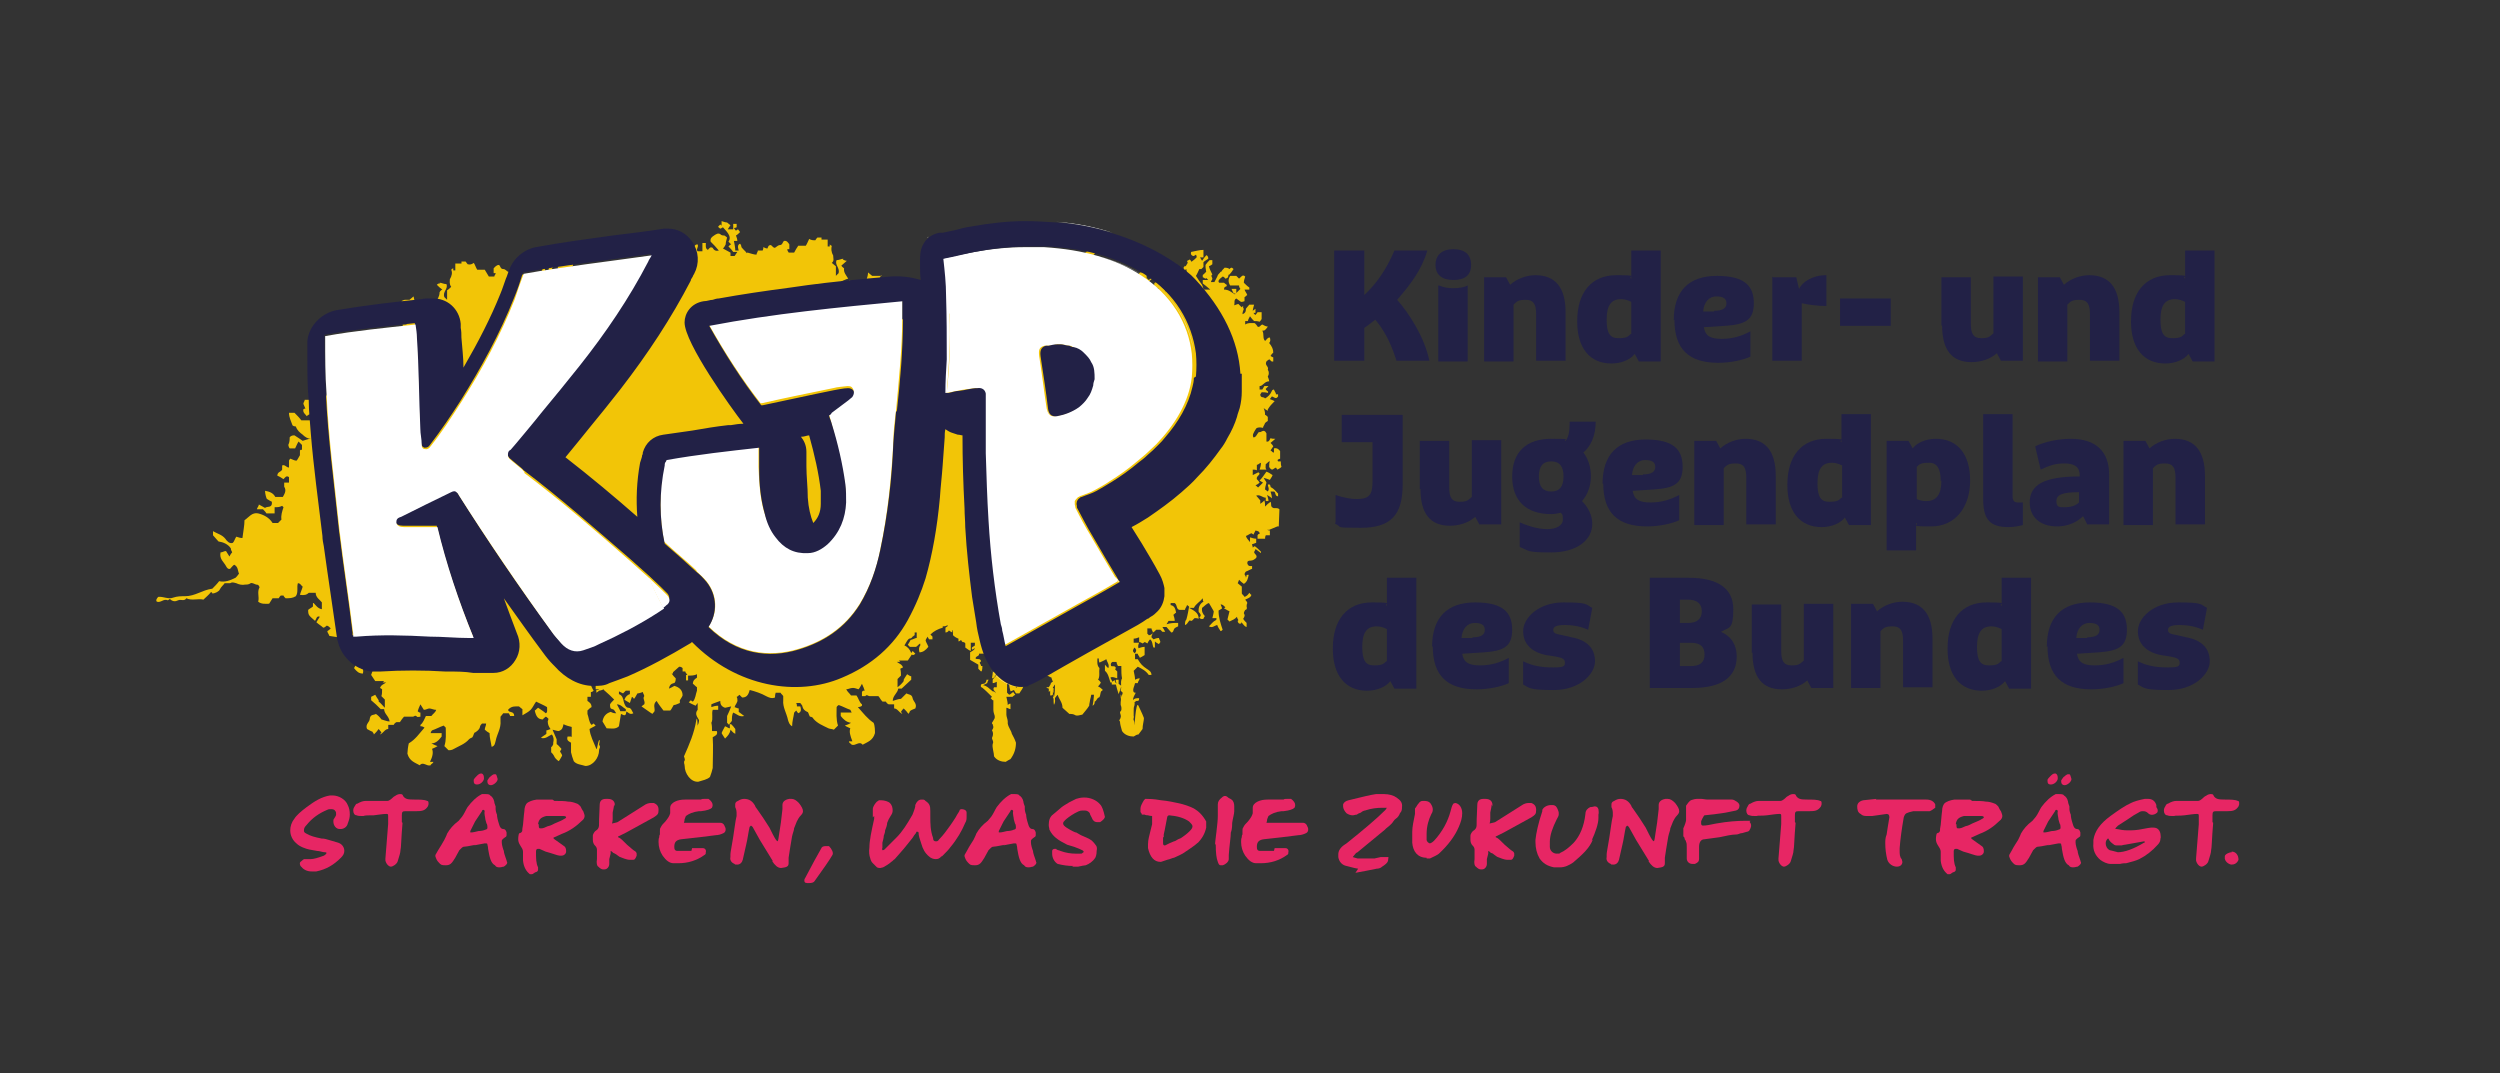 <?xml version="1.0" encoding="UTF-8"?><svg xmlns="http://www.w3.org/2000/svg" id="Ebene_2" version="1.1" viewBox="0 0 365.2 156.8"><rect x="0" y="0" width="365.2" height="156.8" fill="#333333" stroke="none"/><defs><style> .st0 { fill: none; } .st1 { isolation: isolate; } .st2 { fill: #fff; } .st3 { fill: #f2c507; } .st4 { fill: #e72664; } .st5 { fill: #222146; } </style></defs><g id="Ebene_1-2"><g><g><g class="st1"><g class="st1"><path class="st5" d="M194.9,36.6h4.4v6.5c1.8-1.7,3.2-3.7,4.4-6.5h4.8c-.8,2.8-2.5,5-4.4,7.2,1.6,1.8,4,5.4,4.7,8.9h-4.8c-.9-2.9-2-4.7-3.1-6-.4.3-1,.8-1.6,1.2v4.8h-4.4v-16.2Z"/></g><g class="st1"><path class="st5" d="M209.7,38.7c0-1.4.9-2.3,2.6-2.3s2.6.8,2.6,2.3-.9,2.2-2.6,2.2-2.6-.8-2.6-2.2ZM210.2,41.7c.7.3,1.4.4,2.1.4s1.5-.1,2.1-.4v11.1h-4.3v-11.1Z"/><path class="st5" d="M216.8,40.5h3.2l.6,1.1c1-.9,2.4-1.4,3.7-1.4,2.9,0,4.4,1.8,4.4,5.4v7.1h-4.3v-6.8c0-1.5-.4-2.1-1.5-2.1s-1.3.2-1.8.7v8.3h-4.3v-12.3Z"/><path class="st5" d="M230.4,46.9c0-4.2,2.1-6.7,5.7-6.7s1.6.2,2.2.5v-4.1h4.3v16.2h-3.2l-.6-1.1c-.6.8-1.9,1.4-3.4,1.4-3.2,0-5-2.3-5-6.1ZM238.3,48.8v-4.7c-.4-.2-.9-.4-1.5-.4-1.5,0-2.1,1-2.1,3s.5,2.7,1.7,2.7,1.4-.2,1.8-.6Z"/><path class="st5" d="M244.5,46.8c0-4.3,2.2-6.5,6.3-6.5s5.4,1.5,5.4,4-1.3,3.1-4.2,3.3l-3.1.2c.2,1.3,1,1.7,2.6,1.7s2.9-.4,4.2-1.1v3.7c-1.1.5-2.9.9-4.7.9-4.3,0-6.4-2-6.4-6.3ZM250.4,45.4c1.3,0,1.8-.4,1.8-1.1s-.5-1-1.5-1-1.8.8-1.9,2.2h1.6Z"/></g><g class="st1"><path class="st5" d="M259,40.5h3.4l.4,1.7c.5-1,1.9-2,4-2v4.5c-1.3,0-2.7-.2-3.6-.4v8.4h-4.3v-12.3Z"/></g><g class="st1"><path class="st5" d="M268.8,43.6h7.4v4h-7.4v-4Z"/><path class="st5" d="M283.6,47.6v-7.1h4.3v6.8c0,1.5.4,2.1,1.5,2.1s1.2-.2,1.8-.7v-8.3h4.3v12.3h-3.2l-.6-1.1c-1,.9-2.4,1.3-3.7,1.3-2.9,0-4.3-1.8-4.3-5.4Z"/><path class="st5" d="M297.7,40.5h3.2l.6,1.1c1-.9,2.4-1.4,3.7-1.4,2.9,0,4.4,1.8,4.4,5.4v7.1h-4.3v-6.8c0-1.5-.4-2.1-1.5-2.1s-1.3.2-1.8.7v8.3h-4.3v-12.3Z"/><path class="st5" d="M311.3,46.9c0-4.2,2.1-6.7,5.7-6.7s1.6.2,2.2.5v-4.1h4.3v16.2h-3.2l-.6-1.1c-.6.8-1.9,1.4-3.4,1.4-3.2,0-5-2.3-5-6.1ZM319.2,48.8v-4.7c-.4-.2-.9-.4-1.5-.4-1.5,0-2.1,1-2.1,3s.5,2.7,1.7,2.7,1.4-.2,1.8-.6Z"/></g><g class="st1"><path class="st5" d="M195.1,76.3v-4c1.4.5,2.5.6,3.1.6,2,0,2.3-.8,2.3-2.7v-5.6h-4.5v-4h8.9v10.2c0,4.5-1.8,6.3-6.1,6.3s-2.5-.1-3.8-.6Z"/><path class="st5" d="M207.4,71.5v-7.1h4.3v6.8c0,1.5.4,2.1,1.5,2.1s1.2-.2,1.8-.7v-8.3h4.3v12.3h-3.2l-.6-1.1c-1,.9-2.4,1.3-3.7,1.3-2.9,0-4.3-1.8-4.3-5.4Z"/><path class="st5" d="M222,79.9v-3.6c1.8.8,3.2,1,4,1,1.3,0,2.3-.5,2.3-1.4s-.1-.7-.3-1c-.4.1-.9.2-1.4.2-3.6,0-5.7-1.9-5.7-5.5s2.1-5.5,5.7-5.5,1.5.1,2.1.3c.4-.5.6-1.2.6-2.8h3.8c0,2-.7,3.6-1.8,4.5.7.9,1.1,2.1,1.1,3.5s-.5,2.7-1.3,3.6c.9.9,1.5,2.1,1.5,3.3,0,2.5-2.4,4.2-6,4.2s-3.1-.2-4.6-.8ZM228.4,69.6c0-1.5-.6-2.2-1.8-2.2s-1.8.7-1.8,2.2.6,2.2,1.8,2.2,1.8-.7,1.8-2.2Z"/><path class="st5" d="M234.1,70.7c0-4.3,2.2-6.5,6.3-6.5s5.4,1.5,5.4,4-1.3,3.1-4.2,3.3l-3.1.2c.2,1.3,1,1.7,2.6,1.7s2.9-.4,4.2-1.1v3.7c-1.1.5-2.9.9-4.7.9-4.3,0-6.4-2-6.4-6.3ZM240,69.3c1.3,0,1.8-.4,1.8-1.1s-.5-1-1.5-1-1.8.8-1.9,2.2h1.6Z"/><path class="st5" d="M247.5,64.4h3.2l.6,1.1c1-.9,2.4-1.4,3.7-1.4,2.9,0,4.4,1.8,4.4,5.4v7.1h-4.3v-6.8c0-1.5-.4-2.1-1.5-2.1s-1.3.2-1.8.7v8.3h-4.3v-12.3Z"/><path class="st5" d="M261.1,70.8c0-4.2,2.1-6.7,5.7-6.7s1.6.2,2.2.5v-4.1h4.3v16.2h-3.2l-.6-1.1c-.6.8-1.9,1.4-3.4,1.4-3.2,0-5-2.3-5-6.1ZM269.1,72.7v-4.7c-.4-.2-.9-.4-1.5-.4-1.5,0-2.1,1-2.1,3s.5,2.7,1.7,2.7,1.4-.2,1.8-.6Z"/><path class="st5" d="M275.6,64.4h3.2l.6,1.1c.6-.8,1.9-1.4,3.4-1.4,3.2,0,5,2.3,5,6.1s-2.1,6.7-5.7,6.7-1.6-.2-2.2-.5v4h-4.3v-16.1ZM283.5,70.3c0-1.8-.5-2.7-1.7-2.7s-1.4.2-1.8.6v4.7c.4.2.9.3,1.4.3,1.5,0,2.2-1,2.2-3Z"/><path class="st5" d="M289.7,72.8v-12.3h4.3v12c0,.6.2.9.8.9s.7,0,.7,0v3.3c-.7.2-1.5.3-2.1.3-2.7,0-3.7-1.1-3.7-4.1Z"/><path class="st5" d="M296.5,73.4c0-2.6,2.1-3.8,7.3-3.8v-.2c0-1.2-.8-1.7-2.2-1.7s-2.2.3-3.5.9l-.8-3.4c1.4-.7,3.5-1.1,5.2-1.1,3.6,0,5.6,1.8,5.6,5.2v7.3h-3.2l-.6-1.2c-1,1-2.4,1.5-3.8,1.5-2.5,0-4-1.4-4-3.5ZM303.7,73.5v-1.6c-2.5,0-3.3.4-3.3,1.3s.4.9,1.2.9,1.6-.2,2.1-.7Z"/><path class="st5" d="M310.2,64.4h3.2l.6,1.1c1-.9,2.4-1.4,3.7-1.4,2.9,0,4.4,1.8,4.4,5.4v7.1h-4.3v-6.8c0-1.5-.4-2.1-1.5-2.1s-1.3.2-1.8.7v8.3h-4.3v-12.3Z"/></g><g class="st1"><path class="st5" d="M194.7,94.7c0-4.2,2.1-6.7,5.7-6.7s1.6.2,2.2.5v-4.1h4.3v16.2h-3.2l-.6-1.1c-.6.8-1.9,1.4-3.4,1.4-3.2,0-5-2.3-5-6.1ZM202.6,96.6v-4.7c-.4-.2-.9-.4-1.5-.4-1.5,0-2.1,1-2.1,3s.5,2.7,1.7,2.7,1.4-.2,1.8-.6Z"/><path class="st5" d="M209.2,94.5c0-4.3,2.2-6.5,6.3-6.5s5.4,1.5,5.4,4-1.3,3.1-4.2,3.3l-3.1.2c.2,1.3,1,1.7,2.6,1.7s2.9-.4,4.2-1.1v3.7c-1.1.5-2.9.9-4.7.9-4.3,0-6.4-2-6.4-6.3ZM215.1,93.1c1.3,0,1.8-.4,1.8-1.1s-.5-1-1.5-1-1.8.8-1.9,2.2h1.6Z"/><path class="st5" d="M222.5,100v-3.4c1.4.7,2.8.9,4.4.9s1.7-.2,1.7-.7-.3-.7-1.4-.9l-1.3-.2c-2.1-.4-3.4-1.6-3.4-3.5s2.2-4.2,5.9-4.2,3.2.3,4.2.8l-.6,3.2c-1.1-.5-2.3-.7-3.4-.7s-1.7.2-1.7.7.3.6,1.4.8l1.3.3c2.2.4,3.4,1.6,3.4,3.5s-2.3,4.2-6,4.2-3.5-.3-4.5-.8Z"/><path class="st5" d="M241,84.4h5.7c4.3,0,6.5,1.6,6.5,4.6s-.6,2.6-1.8,3.3c1.6.7,2.3,2,2.3,3.6,0,3-2.2,4.6-6.5,4.6h-6.2v-16.2ZM246.6,91c1.3,0,2-.6,2-1.7s-.7-1.7-2-1.7h-1.2v3.4h1.2ZM247,97.3c1.3,0,2-.5,2-1.7s-.7-1.7-2-1.7h-1.6v3.4h1.6Z"/><path class="st5" d="M255.9,95.4v-7.1h4.3v6.8c0,1.5.4,2.1,1.5,2.1s1.2-.2,1.8-.7v-8.3h4.3v12.3h-3.2l-.6-1.1c-1,.9-2.4,1.3-3.7,1.3-2.9,0-4.3-1.8-4.3-5.4Z"/><path class="st5" d="M270.4,88.2h3.2l.6,1.1c1-.9,2.4-1.4,3.7-1.4,2.9,0,4.4,1.8,4.4,5.4v7.1h-4.3v-6.8c0-1.5-.4-2.1-1.5-2.1s-1.3.2-1.8.7v8.3h-4.3v-12.3Z"/><path class="st5" d="M284.5,94.7c0-4.2,2.1-6.7,5.7-6.7s1.6.2,2.2.5v-4.1h4.3v16.2h-3.2l-.6-1.1c-.6.8-1.9,1.4-3.4,1.4-3.2,0-5-2.3-5-6.1ZM292.4,96.6v-4.7c-.4-.2-.9-.4-1.5-.4-1.5,0-2.1,1-2.1,3s.5,2.7,1.7,2.7,1.4-.2,1.8-.6Z"/><path class="st5" d="M299,94.5c0-4.3,2.2-6.5,6.3-6.5s5.4,1.5,5.4,4-1.3,3.1-4.2,3.3l-3.1.2c.2,1.3,1,1.7,2.6,1.7s2.9-.4,4.2-1.1v3.7c-1.1.5-2.9.9-4.7.9-4.3,0-6.4-2-6.4-6.3ZM304.9,93.1c1.3,0,1.8-.4,1.8-1.1s-.5-1-1.5-1-1.8.8-1.9,2.2h1.6Z"/><path class="st5" d="M312.3,100v-3.4c1.4.7,2.8.9,4.4.9s1.7-.2,1.7-.7-.3-.7-1.4-.9l-1.3-.2c-2.1-.4-3.4-1.6-3.4-3.5s2.2-4.2,5.9-4.2,3.2.3,4.2.8l-.6,3.2c-1.1-.5-2.3-.7-3.4-.7s-1.7.2-1.7.7.3.6,1.4.8l1.3.3c2.2.4,3.4,1.6,3.4,3.5s-2.3,4.2-6,4.2-3.5-.3-4.5-.8Z"/></g></g><g><g><path class="st3" d="M158.9,101.2c0,.3-.1.7.1.9,0,0-.1.2-.2.3.1.2.2.3.3.4,0-.4.2-1.2.3-1.9,0,0-.1,0-.1.1-.1,0-.3.1-.4.2Z"/><path class="st3" d="M154,102.9c.3-.6,0-1-.1-1.5,0,.9,0,1.7.1,1.5Z"/><path class="st3" d="M159.1,102.7s0,0,0,0c0,0,0,0,0,0,0,0,0,0,0,0Z"/><path class="st3" d="M159.1,102.8c0,0,0,0-.1.1,0,.1,0,0,.1-.1Z"/><path class="st3" d="M153.9,101.2c0,0,0,.1,0,.2v-.8c0,0-.1-.1-.2-.2,0,.5,0,.7.2.8h0Z"/><path class="st3" d="M154,100.7s0,0,0,0c0,0,0-.1-.1-.2v.2s0,0,0,0Z"/><path class="st3" d="M186.9,74.4c-.3-.3-.7-.1-.9-.2-.5-.2-.2-.6-.4-.9-.3.2-.5.4-.8.7,0-.3,0-.6-.1-.9-.2.2-.3.3-.6.5,0-.2,0-.4,0-.5-.2-.2-.3-.4-.6-.7.6-.2.9.3,1.4.3,0,.2,0,.3,0,.5h.4c0-.3-.1-.5-.2-.9.3.2.5.3.7.5,0-.3-.1-.7-.2-1h.5c.3.1.1.7.6.7,0-.1,0-.2,0-.4-.3-.3-.6-.7-1-.9-.2,0,0-.6-.5-.4,0,.3.3.6,0,1-.1-.1-.3-.2-.4-.3,0-.3.1-.6.2-1,0-.1-.2-.3-.4-.7.4.1.6.2.9.3.1-.2.3-.4.4-.7-.3-.2-.6-.4-.9-.5-.3.4-.6.9-1,1.3.2.1.3.2.5.3-.2.2-.4.4-.7.7-.1,0-.2-.2-.4-.3.2-.1.4-.2.6-.4-.1-.2-.3-.4-.4-.5-.1-.4.3-.5.4-.8,0,0-.1-.2-.2-.2-.2.1-.4.2-.8.4,0-.3,0-.5,0-.8.2,0,.4,0,.6.1,0-.2,0-.6,0-.8.2,0,.3-.2.6-.3,0,.4-.1.7-.2,1,.3,0,.6,0,1,0-.2-.2-.1-.4-.1-.8.2-.1.3-.3.5-.4,0,0,0,0,.1,0-.1.2-.1.5-.1.8.1.2.2.3.4.4.2,0,.3-.2.6-.3,0,0,.1.2.2.3.2-.1.4-.2.6-.4-.1-.3-.1-.5-.1-.8-.1,0-.3,0-.4,0-.2-.3.1-.3.3-.4,0-.3,0-.7,0-1.1-.2-.3-.5-.5-.9-.4,0,.2,0,.4,0,.6,0,0-.1,0-.1,0-.1,0-.2-.2-.4-.3.1-.2.3-.4.4-.6-.1-.2-.2-.3-.4-.5.2-.2.4-.3.7-.6-.3,0-.5,0-.7-.1-.1.2-.2.6-.6.5,0-.4,0-.8,0-1.2-.4-.8-.8,0-1.1-.2-.3.3-.4.8-.8.8-.1-.2-.1-.4,0-.6.1-.2.2-.4.4-.7.2-.2.6-.2,1-.1,0-.2.2-.4.3-.7,0,0,.2-.2.4-.3,0-.2,0-.3,0-.6-.1-.1-.3-.3-.4-.3,0-.5-.1-.7-.2-1,.2.2.4.3.6.4,0,0,0-.2,0-.2.3-.5.6-.8,1-1.2-.2-.1-.4-.2-.7-.3.1-.1.2-.3.3-.4.3.1.6.5.9,0v-.3c0,0-.2,0-.3,0,0-.2-.2-.4-.3-.7-.1,0-.3.1-.3.2-.2.5-.6.9-1,1.1-.2-.3-.7,0-.7-.6,0,0,.1-.1.2-.3.3,0,.6,0,.9.1.2-.3-.3-.3-.3-.6,0,0,.2-.2.4-.4-.2,0-.4,0-.6,0-.1.2-.2.3-.3.5h-.4v-.5c.5,0,.7-.7,1.4-.7,0-.2-.1-.4-.2-.7.2-.3.2-.7,0-1,.2-.5-.5-.6-.2-1.2,0,0,.2-.2.4-.3.2,0,.2.4.6.3,0-.2,0-.4,0-.6-.1,0-.2-.1-.4-.2.1-.2.2-.3.4-.5,0-.5-.2-.9-.6-1.4.2-.2.2-.5.1-.8-.4,0-.5.4-.7.5-.4-.4-.1-1-.4-1.5.1,0,.3,0,.4-.1,0,0,0,0,0,0,.1-.1.3-.3.4-.5-.3,0-.6-.2-.8-.3-.3.1-.4.5-.7.3-.1-.2-.3-.4-.4-.5-.5,0-.9-.1-1.4.2v-.5c.1,0,.3,0,.4,0,0-.2.2-.5.3-.7.2.3.4.5.6.7.3,0,.5,0,.8.1,0,0,.2-.2.3-.4,0-.3,0-.6,0-1-.2,0-.4,0-.6,0,0,0-.1.2-.3.4-.1,0-.2-.2-.3-.3h.3c0-.2,0-.3,0-.6-.2.2-.4.2-.4.4,0,0,0,0,0,0,0-.3.1-.6.2-1-.3,0-.5,0-.7,0-.2.2-.3.4-.5.6,0,.3,0,.6-.5.8,0-.4.2-.7.2-.8,0,0,0,0-.1-.1,0,0,0-.2,0-.3-.1.1-.2.1-.2.2-.2-.2-.3-.3-.5-.5-.1,0-.3.1-.6.2.1-.4-.1-.8.3-1,.3.2.5.4.7.5.3,0,.4-.1.5-.1,0-.2,0-.4,0-.6.1,0,.2-.2.4-.3-.1-.3-.3-.5-.4-.8.2,0,.4,0,.7,0,0-.1,0-.2,0-.3-.3-.2-.6-.5-.8-.7,0-.3.1-.6.2-.9-.4-.4-.6.1-.9.3-.1-.1-.3-.3-.4-.4-.3,0-.6,0-.9,0-.3.5-.3.9,0,1.4.4,0,.9,0,1.3,0,0,.2.1.4.2.5-.2.2-.4.4-.6.6v-.6h-.7c.2.4.2.7.6.7,0,0,0,0-.1.1-.5-.3-.9-.7-1.6-.7,0-.4.2-.4.4-.5,0,0,0,0,0-.2,0,0-.2-.1-.4-.3-.1,0-.4,0-.7,0,0,0-.1-.1-.1-.2,0-.3.4-.5.6-.7.2,0,.3.2.4.3.1,0,.3-.1.4-.2,0-.1,0-.2.1-.4h.1c.2-.2.4-.5.6-.8,0,0-.2-.2-.3-.2-.1,0-.2.1-.3.2-.1-.1-.3-.2-.7-.2-.2.2-.4.4-.5.6,0,0,0,0-.1,0-.1.2-.3.3-.4.5-.1.3-.3.6-.5,1h-.5c0-.2.2-.3.2-.5,0-.2-.3-.4,0-.6-.2-.4-.4-.8-.5-1.2.2-.1.4-.2.5-.3,0-.2,0-.3,0-.6-.1,0-.2,0-.4,0-.2.2-.4.4-.6.7,0,.2,0,.5.1,1,0,0-.2.2-.4.4,0,0,0,0,0,0h0c0,0-.1,0-.1.1v.3c.1,0,.3.2.4.2,0,0,.1,0,.1-.1,0,0,.2.2.3.3-.3,0-.6,0-.8,0v.5c.3.2.6.5,1.1.9-.4,0-.7,0-1,0,0-.2-.1-.4-.2-.7-.3-.4-.6-.8-.9-1.3.2-.3.3-.6.5-1h.3c.1-.1.2-.2.3-.3,0-.2,0-.5,0-.7.2-.2.4-.3.7-.5,0-.2,0-.3-.2-.5,0,0,0,0-.1,0-.2.2-.4.5-.6.8-.1-.2-.2-.3-.3-.5h0c.2,0,.3,0,.5,0v-.3s0,0,0,0c0-.1,0-.3,0-.4v-.4c-.6,0-1.2.2-1.8.3-.1.3,0,.5.3.6.1,0,.3-.1.4-.2,0,0,0,0,.1.2,0,0,0,0,0,.2-.2.2-.4.4-.7.6h-.1c0-.1-.1-.2-.2-.3-.2.1-.3.2-.4.2,0,.1.1.2.1.3-.1.2-.2.3-.3.5,0,0-.1,0-.1-.1,0,.1-.2.2-.2.3,0,.2.1.3.2.4,0,0,.1-.2.2-.2,0,.1,0,.3.1.3-.4.4-.8.8-1.2,1.2-.1-.1-.3-.3-.6-.5,0,.2,0,.4,0,.5.2.3.5.5.7.8.2,0,.4-.1.8-.2-.2.4-.3.5-.5.9-.4-.2-.6-.6-1-.9h-.3c-.1-.3.1-.7-.3-.9-.5.2-.8.4-1.1.7.1.2.3.4.5.6.2-.2.4-.3.6-.5,0,.1.1.2.1.3-.4.3-.6.4-.8,1-.3-.6-.9-.8-1.1-1.4-.5,0-.6.1-.6.4,0,.3.1.4.6.5v.4c0,0-.1.2-.2.2-.2-.1-.4-.2-.6-.4,0,0-.1,0-.2.2-.1,0-.2-.1-.3-.2,0,.1-.1.2-.2.4-.2-.1-.3-.2-.5-.4-.2.3-.4.1-.6,0,0,0-.2.1-.3.2,0,.3.3.6,0,.9h-.2c-.1-.3-.2-.5-.4-.8,0,0,.2-.2.3-.3v-.4c-.3,0-.5,0-.8,0,0-.1,0-.2,0-.3.3,0,.6,0,.9,0,0,0,.1.2.2.3.2,0,.5,0,.7,0,.4-.4.9-.8,1.3-1.2,0,0,0-.1,0-.1-.1,0-.3.2-.5.3,0,0-.2-.2-.3-.3,0-.2,0-.5,0-.7,0,0,.2-.2.3-.3.2,0,.4.1.7.2,0-.2,0-.2,0-.4,0,0,0,0,0,0,0,0,0,0-.1-.1,0,0,0,0,0,0,0,0,0,0,.1.2.1,0,.2.1.4.2,0-.2.1-.3.2-.5,0,0-.2-.4-.6-.4-.2,0-.5,0-.6.1-.3.3-.5.6-.7.9-.2,0-.4,0-.7,0,0,.1-.2.2-.3.3-.2,0-.4,0-.6,0-.2.3-.5.7-.8,1-.2-.2-.3-.5-.5-.7-.3,0-.5,0-.6.3-.1.2-.2.4-.4.6,0,0,0,0-.1,0,0,.1,0,.2,0,.3,0,0,0,.1-.1.2-.3,0-.5,0-.8-.2-.2-.3.2-.5.1-.7-.2-.1-.5-.3-.8-.4,0,0-.2.2-.3.4-.1-.1-.3-.2-.4-.3,0,0,0-.2,0-.2.3-.3.4-.7.4-1,0-.3-.1-.5-.2-.8-.6-.2-1.2-.4-1.7-.9,0-.1,0-.3.1-.4,0,0,.1,0,.1,0,.5-.2.3-.5.4-.8.1,0,.2,0,.3,0,0-.4,0-.6-.4-.7-.1.2-.2.5-.3.7-.2,0-.3,0-.4,0,0,0,0,0,0,.1,0,0-.1,0-.2,0-.2.1-.4.2-.5.4-.2.1-.4.2-.6.3,0,0,0,.1,0,.2h.4c0,.1,0,.2.2.4.2,0,.4,0,.6,0,.4.3.8.7,1.2,1,.1,0,.3.1.5.2,0,.2,0,.4,0,.7-.2.2-.4.5-.7.7-.3,0-.6,0-.6.5-.2,0-.4-.2-.7-.2,0-.2-.1-.4-.2-.6-.5-.1-1-.4-1.2-1,0,0-.1.1-.2.2,0,0,0-.2.1-.2,0-.2-.1-.3-.2-.5-.3,0-.6-.1-1-.2-.1.1-.4.2-.4.6h.4c.2.2.3.4.4.5h.4c.2.2.4.4.5.6,0,.3,0,.5,0,.8-.3,0-.6-.2-.9-.2-.2.2,0,.7-.4.7,0-.4,0-.9,0-1.3-.2,0-.3-.2-.5-.3v-.3c-.1,0-.2,0-.3,0,0-.3.1-.7.2-1-.1-.1-.2-.2-.2-.3-.2,0-.4,0-.7,0-.1.3-.3.6-.5.9-.2.7,0,1.2.6,1.6,0,.2,0,.4,0,.6,0,0,.2.2.3.2-.1,0-.2.2-.2.2-.3-.2-.6-.6-.8-.8-.3,0-.5,0-.8,0-.5.3-.9.5-1.1.5-.3-.4-.6-.7-.9-1-.2,0-.3,0-.5,0,0,.2.1.3.1.4-.2,0-.4.1-.7.2.3.2.4.4.5.5,0,.3,0,.4,0,.6-.5-.2-.6-.5-.6-1.5h-.4c0,0-.1.1-.2.2,0,.2.1.5.2.8-.2,0-.4-.2-.5-.2,0-.2,0-.5,0-.7,0,0,0,0-.1,0,0-.1,0-.3-.1-.3-.5,0-.4.5-.6.8-.3-.6-.8-.8-1.4-1,.3-.2.5-.4.6-.6.5,0,.8.2,1.1.5.2-.1.5-.2.7-.3,0,0,0,0,0,0,.2,0,.2,0,.3-.4-.2,0-.3,0-.4,0,0-.1-.2-.2-.4-.3.1-.1.2-.3.4-.4v-.3s0,0,0,0c0,.1,0,.3.1.3.3,0,.5,0,.7,0,.2.4.4.7.6,1,.2-.1.4-.2.6-.4v-.6c0,0-.1-.1-.1-.2.1,0,.2,0,.3-.2.1.4.6.4.7.8,0,0-.1.1-.2.2,0,0,0,0-.1-.2-.2.2-.3.4-.4.5,0,0,.1,0,.1.1-.1.2-.2.4-.3.7.3.1.5.2.8.3h0c0,.1,0,.3,0,.4.1,0,.2,0,.3,0,0,0,0,0,0,0,0,0,.1,0,.1,0,.1-.2.2-.3.3-.5.2,0,.4,0,.6,0,.1-.4.3-.8.4-1.1-.2-.2-.3-.3-.5-.5.1,0,.3-.2.4-.2v-.8h-.7c-.3.2-.2.4-.2.7-.3-.2-.6-.5-1.1-.7,0-.2,0-.4,0-.6,0,0,0,0,0,0,0-.1,0-.3-.1-.4,0,0,0,0-.1,0,0,0,0-.2,0-.2-.4,0-.5-.4-.8-.5-.3.1-.6.2-.8.3v.5c-.1.2-.3.3-.4.4h0s-.4,0-.4,0c0,0,0,0,0,0s0,0,0,0h-.2c-.2.2-.5.1-.7.1,0,0-.1-.2-.2-.2.2,0,.4-.2.7-.3-.2-.6-.6-.7-1-.9,0,.5.1.8.2,1.1,0,0,0,0,0,0,0-.1,0-.3,0-.4-.4-.2-.6-.3-.9-.4-.3.4-.4.8-.3,1.3.2.1.4.2.6.4,0,0,0,0,.1,0,0,0,.2.2.2.2.2-.2.4-.4.6-.7.1.4.3.7.4,1h0c0,0,0,0,0,.1,0,.1,0,.3,0,.4-.1-.1-.3-.2-.4-.4,0,0-.2,0-.2.2-.3-.3-.6-.6-1-.9-.2,0-.3.1-.5.2v-.4c-.1,0-.2,0-.3-.1,0-.3.1-.6.2-.8-.1-.1-.2-.2-.2-.2h-.6c.1.2.3.3.4.4,0,.2-.2.4-.2.5-.2,0-.5.1-.8-.3,0,.9-.7.9-1.2,1.4.5.5,1,.9,1.5,1.4,0-.7-.2-.8-.7-1.2.1-.1.2-.2.3-.3.2,0,.4.1.6.2.2,0,.5-.1.6,0h0c0,.4.2.4,0,.7,0,0-.2-.1-.3-.2-.1.2-.2.3-.4.4.3.3.6.5,1,.5,0,0,.1-.2.3-.3,0,0-.2-.1-.3-.2.2,0,.4,0,.5,0,0,.2.1.3.2.5,0,0-.1.2-.2.3-.1,0-.2-.1-.2-.2-.4.1-.7.2-1.1.4,0,0-.3.2-.4.6-1-.1-1.9-.6-2.6-1.4-.1,0-.3,0-.5,0,.2.3.3.6.5.8.1.2.6.2.6.7-.1-.1-.3-.2-.4-.3-.2,0-.5,0-.8,0-.2-.2-.4-.5-.7-.6,0,.2.1.3.2.5-.2,0-.4.2-.5.2,0,0,0-.1,0-.3,0-.2-.3-.3-.6-.2,0,.2.1.4.2.7-.4-.3-.8-.2-1.1-.2,0,.2,0,.3-.1.5,0,0-.2,0-.3,0,0-.1.1-.2.2-.2,0,0-.1-.2-.2-.2-.3,0-.6,0-.9,0,0,.3.1.5.2.8-.3,0-.6.2-.8.3-.2.5.4.7.4,1.1,0,.3-.4.6,0,1-.1,0-.3.2-.4.3,0,.1.1.2.2.3-.1,0-.2.1-.4.2,0,0-.1-.2-.2-.3,0,.2,0,.3,0,.4-.1,0-.2.1-.3.2,0,.3,0,.5,0,.8-.3.2-.6.4-.9.6h0c0-.1,0-.1,0-.1v.2s0,0,0,0c.1.6.3,1.3,0,2,0,0-.1,0-.1.1-.1-.1-.2-.2-.4-.4.2-.2.5-.4.3-.9h-.7s0,.1,0,.2c0,0,0,0-.1-.1-.3,0-.5.1-.8.2-.2-.2-.3-.3-.5-.5,0,0,0,.2-.1.2-.4-.4-.6-.8-.9-1.3-.2,0-.3.1-.5.2,0,0,0-.2-.1-.2-.4-.3-.5-.9-.9-1.3,0,0,0,0-.1.1-.1,0-.2-.2-.3-.2,0,0,0,0,0,0h-.7c0,0-.1.2-.2.2,0,0,0,0,0,0-.2-.2-.5-.4-.7-.6h0c0,0,0,0,0,0-.1-.1-.3-.3-.4-.4-.3-.2-.3-.8-.8-.9-.2-.4-.3-.8-.5-1.1,0-.2.1-.3,0-.5,0-.3.1-.6.2-.8.1-.1.3-.3.4-.4,0,0,0,0,0,0h.4c0-.2.2-.4.3-.7h0s0,0,.1,0c0,0,0,0,0,0,0,0,0,0-.1.1,0,0,0,0,0,0h-.4s0,0,0,0c0,0-.2,0-.2,0,0,0,0,0,0,0h-.7c-.2-.2-.4-.3-.6-.5,0,.3-.1.7-.2,1,0,0-.2.2-.3.3,0,0,0,.1.2.2,0,0,0,.2-.1.2-.6-.6-1.2,0-1.8,0-.2-.2-.3-.3-.5-.6,0,.3,0,.5-.1.7-.3.3-.5-.1-.8-.1,0,.2,0,.3,0,.4.4.4.7.8,1.1,1.2-.1.1-.2.3-.4.5,0-.3,0-.6-.2-.7-.4-.2-.6-.7-1-1,0-.3.2-.5.2-.8.3-.1.6-.3,1-.4-.3-.5-.7-.9-.6-1.5-.1-.1-.3-.2-.4-.4.2-.2.5-.4.8-.7-.2,0-.4-.1-.6-.2,0,0,0,0,.1-.1-.3,0-.6.2-1,.2-.3.7.5,1.1.3,1.9,0,0-.2.2-.4.4,0,0,0,0,0-.1v-1.3c-.2-.2-.4-.3-.6-.5.4-.3.2-.7.2-1.1-.3-.5-.3-1-.2-1.4-.1,0-.2-.1-.3-.2,0,0,0,.2,0,.3h-.3v-1c-.3,0-.6,0-.9,0,0-.1,0-.2,0-.3h-.6c0,0-.2.2-.3.4-.3,0-.6,0-.9-.2-.2.4-.3.7-.5,1h-1.1c-.2.3-.4.6-.6,1h-.8c0-.1-.2-.2-.2-.5,0,0,.2,0,.3,0,0-.2,0-.4,0-.7-.2-.3-.4-.6-.8-.5-.2.2-.2.6-.6.6-.2,0-.4.2-.7.4-.3,0-.4-.3-.6-.4-.4,0-.4.3-.5.5-.2,0-.4-.1-.6-.2,0,.2,0,.3-.1.5h-.7c0,.2-.2.4-.2.6-.4,0-.9-.2-1.3-.3,0,0-.1,0-.1.1-.2-.3-.5-.5-.8-.9,0,0,0-.3-.2-.5-.3.1-.4.4-.2,1h-.5c0-.4-.1-.9-.2-1.4.1,0,.3,0,.5,0,0-.3-.1-.5-.2-.8.2-.1.4-.3.6-.5-.1-.1-.2-.3-.3-.4,0,0-.2.1-.3.2,0,0-.2-.2-.3-.4.1,0,.2,0,.4-.1,0-.1,0-.3,0-.5h-.5v.8c-.3,0-.5,0-.8,0,.2-.3.3-.5.4-.6-.1-.1-.3-.2-.5-.4,0,0,0,0,0,0-.2,0-.5-.1-.8-.2,0,.2,0,.4,0,.7,0-.1-.2-.2-.2-.2,0,0-.2.2-.3.3,0,.1.2.2.3.3.1,0,.2-.1.4-.2.4.5,1.4,1.3.8,2.1.1.1.2.2.4.4-.1,0-.3.2-.4.3.3.3.5.5.7.8h.6c-.1.2-.3.4-.4.6h-.6c0-.2,0-.3,0-.5-.4-.2-.7-.4-1.1-.6.2-.2.3-.4.4-.6,0-.3.1-.6.2-1,0,0-.2-.2-.4-.3-.2,0-.4,0-.6-.2-.3-.2-.6,0-.9.2-.3.2-.6.4-.5.9.4.4.8.8,1.2,1.3-.4.1-.7,0-.9-.4-.4-.2-.5.1-.7.3-.4-.2-.3-.6-.3-1h-.5v1.2h-.7c-.3-.3.2-.6,0-1-.5,0-.5.4-.7.8,0,0-.2-.1-.3-.2,0,0-.2.2-.3.2-.2-.1-.5-.3-.8-.5-.2.5-1,.3-1.2,1.1v.4c-.3,0-.5-.2-.8-.3,0,.1-.2.2-.4.4-.3,0-.7-.2-1.2-.3-.3-.2,0-.6-.2-.9-.1,0-.2,0-.3,0,0,.5.5.9,0,1.3-.1,0-.3-.1-.4-.2v.8c-.6.3-.8,1.2-1.7,1.4,0,0,0,0,0,0,0,0-.2,0-.3-.1.2-.2.3-.3.4-.4v-.6c-.2,0-.4,0-.7,0-.1,1-.9,1.2-1.4,1.6,0,0,0,0,0,0,0,0,0-.1,0-.2-.1,0-.2,0-.3,0,0,0,0,0,0,0-.2,0-.4-.2-.6-.3-.3.4-.1.6.1.8h.5c0,.1,0,.2-.2.3-.3,0-.6.2-.8.2,0-.1-.2-.2-.3-.3,0,0-.1,0-.2.2,0,0-.1-.1-.2-.2-.1,0-.2,0-.3.1-.1,0-.3,0-.4-.1h0c-.3-.9-1-.7-1.2-1.2-.3.2-.6.3-.8.5-.1,0-.2-.2-.3-.2-.1,0-.2.2-.3.2-.2-.4-.3-.8-.7-.8,0,.4.4.6,0,1h-.7v-1.2h-.5c0,.4,0,.8-.3,1-.2-.2-.4-.5-.7-.3-.2.4-.5.5-.9.4.4-.5.8-.9,1.2-1.3,0-.5-.2-.7-.5-.9-.3-.2-.6-.4-.9-.2-.2.2-.4,0-.6.2-.2,0-.3.2-.4.3,0,.4.2.7.2,1,.1.2.2.4.4.6,0,0-.2,0-.3.1,0,0,0-.1,0-.2-.2,0-.3-.1-.2.3-.2.1-.5.2-.7.4,0,.1,0,.3,0,.5h-.6c-.1-.2-.3-.4-.4-.6h.6c.2-.2.4-.5.7-.8-.2-.1-.3-.2-.4-.3.2-.2.3-.3.4-.4-.6-.8.4-1.6.8-2.1.1,0,.2.2.4.2.1-.1.2-.2.3-.3-.1-.1-.2-.2-.3-.3,0,0-.1.1-.2.2,0-.2,0-.4,0-.7-.3,0-.5.1-.8.2,0,0,0,0,0,0-.2.2-.3.3-.5.4.1.2.2.3.4.6-.3,0-.5,0-.8,0v-.8h-.5c0,.2,0,.4,0,.5.2,0,.2,0,.4.2-.2.2-.3.3-.3.3-.1,0-.2-.2-.3-.2,0,.1-.2.2-.3.4.2.2.4.4.6.5,0,.3-.2.6-.2.8.2,0,.4,0,.5,0,0,.5-.1.9-.2,1.4h-.5c.2-.6.2-.9-.2-1,0,.2-.2.5-.2.5-.3.4-.6.6-.8.9,0,0-.1,0-.1-.1-.5.1-.9.2-1.3.3,0-.2-.2-.4-.2-.6h-.7c0-.2,0-.3-.1-.5-.2,0-.4.1-.6.2,0-.2,0-.5-.5-.5-.2.1-.3.5-.6.4-.2-.1-.4-.4-.7-.4-.4,0-.4-.4-.6-.6-.4,0-.6.3-.8.5,0,.2,0,.4,0,.7.2,0,.2,0,.3,0,0,.2-.2.3-.2.5h-.8c-.2-.3-.4-.7-.6-1h-1.1c-.2-.3-.3-.7-.5-1-.3.2-.5.3-.9.2-.1-.1-.2-.3-.3-.4h-.6c0,.1,0,.2,0,.3-.3,0-.6,0-.9,0v1h-.3c0-.1,0-.2,0-.3-.1,0-.2.1-.3.2.2.4.1.9-.2,1.4,0,.3-.1.7.2,1.1-.2.2-.4.4-.6.5v1.3s0,0,0,.1c-.2-.2-.3-.3-.4-.4-.3-.8.6-1.2.3-1.9-.4,0-.7-.2-1-.2,0,0,0,0,.1.1-.2,0-.3,0-.5.2.3.3.5.5.8.7-.2.1-.3.2-.4.4,0,.6-.3,1-.6,1.5.4.2.7.3,1,.4,0,.2.2.5.2.8-.4.2-.6.7-1,1-.1,0-.1.4-.2.7-.2-.2-.3-.4-.5-.5.4-.4.7-.8,1.1-1.2,0,0,0-.3,0-.4-.3,0-.5.4-.8.1,0-.2,0-.4-.1-.7-.2.2-.4.4-.5.6-.6,0-1.2-.5-1.8,0-.2-.3-.5-1.1-.6-1.7-.2.2-.4.3-.6.5h-.7s0,0,0,0c-.1,0-.3.1-.5.2.4.3.6.5.8.8,0,.2.1.5.2.8-.4.3,0,.6,0,.9-.2.2-.3.3-.4.5,0,.2.1.3.2.4-.2,0-.3,0-.6,0,0,.3.2.6.2.8-.8.3-1.4.8-2,1.3,0,0,0,0-.2,0,0-.1.1-.3.2-.4,0,0-.2-.2-.2-.2h-.7c0,.2-.1.4-.2.7.2.1.3.3.4.4,0,.2-.2.4-.3.6-.2,0-.5-.2-.8-.2,0,.1-.2.3-.3.5-.3,0-.5-.2-.7-.2-.4.7-.7,1.3-1.4,1.8.3.1.5.2.8.3,0,.3,0,.7.5.7,0,0,0,0,0,.1l-.3.3c-.4-.2-.7-.3-1.1-.5,0-.3-.2-.6-.3-1-.2,0-.3.2-.4.2,0-.3-.2-.5-.2-.7h-.7c-.2.4.1.6.3.9-.1.2-.2.3-.3.4-.1.7.4,1.2.5,1.8,0,.4-.2.7-.2,1.1-.5,0-.6.6-.8,1-.1.2-.3.5-.5.8-.2-.3-.4-.5-.6-.7h-.5c-.2.5.3.8.3,1.4-.2-.2-.3-.3-.5-.5h-1c0-.1-.1-.3-.2-.5-.3.3-.4.4-.6.6-.2-.1-.5-.2-.7-.3-.2.1-.5.3-.8.5h-1c0,.2-.2.4-.2.6.1.2.2.5.3.7-.2,0-.2,0-.3.1-.1.5.3.7.5,1,.6-.7,1.2.2,1.7,0,.4.6.4.8,0,1.2-.3-.2-.6-.4-.9-.6h-1.6c-.3-.4-.7-.8-1-1.1h-.8c0,.7.3,1.2.5,1.8,0,.1.3.2.5.2.2.6.6.9,1,1.2.3.3.7.6,1.2.6-.4,0-.8.2-1.2.3-.3-.2-.7-.5-1.2-.8-.2,0-.5,0-.7.3,0,.3,0,.7-.2,1.1,0,.1.1.4.2.5h.8c.2-.4.3-.7.5-1,.2.2.4.4.5.5,0,.3,0,.5,0,.7-.2,0-.2,0-.3.1v.7c-.2.3-.3.6-.5.8-.3,0-.6-.2-.9-.3,0,0-.2.2-.2.3,0,.3,0,.7,0,1-.4,0-.6-.5-1-.3v.6c-.2.4-.7.3-.7.9.3.1.6.3.9.5.2-.2.4-.6.8-.3,0,.2,0,.5,0,.8h-.7c0,.2,0,.5,0,.6.4.6,0,1.1-.2,1.5h-1.1c-.3-.6-.9-.8-1.5-.9,0,.4.2,1.2.3,1.2.3.2.5.3.7.4.1,1-.7.6-1,.9-.3-.2-.6-.3-.9-.5,0,.2-.2.4-.3.7h.9c.2.2.4.4.5.6h1.2v-.9c.4,0,.7,0,1.1-.2,0,0,0,0,.2.2-.2.6-.4,1.2-.3,1.8-.2.2-.3.3-.5.5h-.8c-.5-.8-1.3-1.2-2.1-1.4-.9-.2-1.4.6-2,1,0,.8-.2,1.7-.3,2.6-.3,0-.6-.1-.9-.2-.2.3-.3.7-.5.9-.5.2-.9-.3-1.1-.6-.5-.6-1.1-.7-1.8-1.1,0,.3,0,.4,0,.6.3.3.5.6.8.9.7.1,1.4.4,1.8,1,0,.3.2.5.2.6-.2.2-.3.4-.4.6-.2-.3-.3-.5-.5-.8-.3,0-.5.2-.8.2-.2,1,.5,1.4.8,2,.1.2.3.5.6.4.2-.2.4-.5.6-.6.6.3.5.9.7,1.3-.2.3-.4.5-.5.6-.8.4-1.6.7-2.4.5-.3.4-.7.8-1,1.1-1.5.2-2.5,1.1-4,1.1-.6,0-1.1,0-1.7.2-.7.3-1.5-.2-2.2-.1-.2.2-.4.5-.2.7.6.2,1-.5,1.6-.2,0,0,.2-.1.3-.2.4.4.8.4,1.2.2.4-.2.9.2,1.2-.3.8.4,1.7,0,2.5.2.4-.4.8-.7,1.1-1.1.1,0,.2.1.2.2.4,0,1-.3,1.1-.6.2-.4.5-.6.7-.9.3,0,.6,0,.8,0,.3-.2.5-.1.9,0,.4.2.9.3,1.3.2.3,0,.5,0,.8-.2.2-.1.5.1.8.2.3,0,.4.1.5.4-.4.7,0,1.4-.2,2.1.5.4,1.1.3,1.6.3.2-.3.3-.5.5-.8h.9c.1-.2.2-.3.3-.4h.4c0,.1.2.3.3.4.6,0,1,0,1.5-.3.4-.6.1-1.3.3-1.9.4,0,.5.4.7.5-.1.4-.3.8-.4,1.2.6.1,1,0,1.3-.3h1c0,.7.6,1,.9,1.4v1c-.6-.1-.9-.6-1.2-.9,0,0,0,0-.1,0,0,.2,0,.3,0,.5-.2.2-.5.3-.7.5,0,.8.1.8,1,1.6.2-.2.2-.8.7-.6-.2.3-.3.5-.5.8.3.3.7.5,1,.8.2,0,.4-.2.5-.3.2,0,.4.2.6.4-.2.2-.3.3-.5.4,0,.2.2.4.3.7.8.1,1.7.3,2.6.4v.4c-.5.3-.6.4-.9,1,1,.3,2,.8,2.4,2-.2.3-.3.6-.5.9.4.5.7.8,1.3.8.1-.4,0-.7-.1-1,0,0,0-.2,0-.3.2.2.4.3.6.5h.9c.1-.1.2-.2.3-.3-.2-.3-.3-.6-.4-.7-.3-.1-.6-.2-.9-.3v-.8h.4c.2.4.3.8.8.8.3.1.5.6.7,1-.6.2-.9.6-1.1,1.3.2.3.4.6.6.9h1.3c0,0-.1.1-.2.2.2,0,.3,0,.5,0-.4.3-.7.3-.9.8.2.1.3.2.3.2,0,.4,0,.7-.1,1,.2.2.4.4.5.5v1.2c-.4-.4-.6-.7-.9-.9v-.2c-.2-.3-.4-.6-.5-.8-.2.1-.4.2-.6.3v.5c.5.4.9.8,1.4,1.3h.5c0,.7.7,1,.8,1.8-.4,0-.8-.2-1.2-.3,0,0,0,0,0,0-.2-.3-.5-.6-.8-.8-.3.2-.8,0-.9.7,0,.5-.7.8-.4,1.5.2.1.5.3.8.4,0,.1.2.2.2.4.3-.3.5-.5.7-.8.2.2.3.4.4.5,0,.1-.2.2-.2.3.5-.2.7-.8,1.2-.8,0-.2,0-.4,0-.6h.8c.1-.2.2-.3.4-.4h.5c.2-.3.4-.6.6-.8.5,0,.8,0,1.3,0,.2,0,.3-.3.6,0,0,.1.4,0,.5,0v-.6c-.1,0-.2,0-.4-.2.1-.3.2-.6.4-1,.2.3.3.5.5.8.3,0,.6-.2.8-.2.3,0,.6.2,1,.2-.1.4-.5.6-.7.9h-.8c-.2.4-.4,1-.8,1.3,0,0,0,.1,0,.2.2,0,.3,0,.6.2-.8.9-1.3,1.7-2.3,2.3-.1.4-.2,1.2-.2,1.5.3,1.1,1.1,1.3,1.8,1.7.5-.6,1,.2,1.6,0,0-.2.3-.2.4-.5-.2,0-.3,0-.5,0,.4-.8.5-1.4.3-1.9.2-.1.5-.2.8-.4-.3-.1-.5-.2-.9-.4.7,0,1.1-.5,1.5-1,0-.2,0-.3,0-.5h-1.6c0-.2.2-.4.2-.4.6-.2,1.1-.5,1.7-.7,0,0,.2.2.3.3,0,.9.1,1.8-.2,2.7l.6.6c.2,0,.5,0,.8-.2.7-.4,1.6-.7,2.2-1.4.2-.2.4-.2.5-.3.2-.3.2-.7.4-.7.3-.2.6-.4.7-.8,0-.2.2-.4.3-.5.3,0,.4,0,.6,0,0,.3-.2.6-.2.9.2.2.5.4.7.5,0,.7.2,1.3.3,2,.5-.1.5-.6.6-.9.2-1,.8-1.8.7-2.9,0-.2,0-.4,0-.6.2-.2.3-.4.4-.5h.8c0,0,.2.3.2.4.2,0,.4,0,.6,0,0-.8-.8-.4-.9-.9.5-.6,1.1-.5,1.6-.5.2.2.4.3.5.4,0,.3,0,.6,0,.9.5-.3.9-.5,1.2-.8.3-.3.5-.8.8-1.2.6.3,1.1.5,1.6.8,0,.4.1.8-.2.9-.3-.3-.7-.5-1.1-.8-.2.1-.3.3-.5.4.2.9.5,1.3,1.2,1.3,0-.1.3-.3.4-.4.1,0,.3.2.4.3,0,.2-.1.3-.1.4,0,.5.2.8.4,1.1,0,0,.1,0,.2.1h0s0,0-.1-.1c0,0,0,0,0,0-.2,0-.5.2-.7.2,0,.2,0,.3,0,.5-.2.2-.5.3-.8.6.7.2,1.1-.3,1.6-.5.3.4.3.8.2,1.2,0,0,0,.1,0,.2,0,.1-.1.2-.2.4,0,0,0,0-.1,0v.8c.2.2.3.3.4.5h0c.1.3.4.6.7.8.2-.2.3-.5.5-.8,0-.2-.2-.4-.3-.6,0-.1.2-.3.2-.4-.2-.2-.4-.5-.7-.7v-.7c-.2-.5-.4-.9-.6-1.4.4.1.7.2.9.2.6-.2.6-.6.7-1,.4.2.8.3,1.2.4,0,.4,0,.8,0,1.2,0,.4,0,.3-.1.2h0c0,0-.5,0-.5,0-.2.6.2.7.5.9,0,.5,0,1,0,1.4.1.4.2.8.4,1.3.4.5,1.1.5,1.7.7,1.1,0,2-1.2,2-2.3,0-.3.3-.4,0-.8,0-.1.1-.5.1-.6-.2-.5-.4,1.6-.5,1.2-.4-1-.9-1.9-1-2.9.3-.2.6-.3.9-.5-.1-.1-.2-.2-.3-.3-.1,0-.2.2-.3.2-.4-.4-.4-1.1-.6-1.6,0-.2,0-.3,0-.5.2-.2.4-.4.6-.5,0-.5-.3-.7-.6-.9,0-.2,0-.4,0-.6h.5v-.7c.2,0,.3-.1.4-.2-.2-.3-.3-.6-.4-.8.8,0,1-.8,1.3-1.5.1.3.2.5.3.8-.3.3-.7.5-.9.8v.5h.5c-.1.1-.2.1-.4.1,0,.1,0,.2,0,.4.2-.1.3-.2.4-.3,0,0,0,0,0,0,.2,0,.4-.1.7-.2,0,0,0,.1,0,.1.6.5,1,.9,1.5,1.4-.3.3-.5.5-.6.7,0,.4,0,.6.3.7.3,0,.4.3.6.6h-.1c-.3,0-.5-.1-.7-.2-.7.2-1.1.7-1.2,1.4.2.3.4.7.6,1,.6,0,1.3.2,1.8-.3.1-.6.2-1.2.3-1.8.6.3.7.3.8-.4h-.9c-.1-.3-.3-.6-.5-1,.6,0,.9.5,1.3.7v.3c.3.1.6.6,1.1.3-.2-.3-.3-.8-.7-.8-.4,0-.6-.5-.7-.9-.1-.5-.2-.9-.7-1.1,0,0,0-.2,0-.4.2.1.4.2.6.3l.4-.4c.2,0,.4,0,.6,0v.5c-.3.1-.6.3-.8.8.2.2.5.3.8.5.1-.3.2-.6.3-.9.2.1.2.2.3.3.2-.2.3-.5.5-.8.2,0,.5-.1.8-.2,0,.2.2.4.2.6-.3.4.2.7,0,1.2,0,0-.2.1-.4.3.6.4,1.1.8,1.6,1.1,0-.1.2-.2.3-.4.1-.4-.3-1,.3-1.5.3.5.7,1,1,1.4h1c.2-.2.3-.5.5-.8.3,0,.6-.2.9-.3,0-.2,0-.3,0-.4.1-.2.3-.4.4-.7,0-.8-.5-1.2-1.2-1.4-.2.1-.5.3-.8.4.1-.5.3-.7.7-.8.2,0,.3-.3.3-.7-.2-.2-.4-.4-.6-.7,0,0,0,0,0,0h.2c0,0,0-.1,0-.2.3-.3.6-.5.9-.8.1,0,.3,0,.5.2,0,0,0,0,0,0h0v.5h.4c0,.2.2.3.3.5h-.2v.8h.3v-.7c.5,0,.9,0,1.3-.2v.5c-.3.2-.6.4-.6.9.2.1.3.3.6.5,0,.2,0,.3,0,.5-.2.5-.2,1.2-.6,1.6,0,0-.2-.1-.3-.2,0,0-.2.2-.3.3.3.2.6.3,1,.5.1-.1.2-.3.3-.4,0,.3,0,.7,0,1-.5.6,0,1.1.2,1.5,0,.3-.1.6-.2.8,0,1,0-1.8-.2-.8-.3,1.9-1,3.5-1.8,5.3,0,0,.2.5.1.6-.2.3,0,.5,0,.8,0,1.1.9,2.4,2,2.3.6-.2,1.3-.3,1.7-.7.2-.5.3-.9.4-1.3,0-1.5.1-3,0-4.5h0c.3-.2.8-.3.6-.9h-.7c0-.4,0-.8-.1-1.2.3-.6,0-1.3.2-1.9h.8v-.6c-.4,0-.7.1-1,.2,0-.2,0-.3,0-.4.4-.2.8-.3,1.3-.5,0,.4.1.8.7,1,.1,0,.4-.1.9-.2-.2.5-.3.8-.6,1.4v1c0,0,.2.2.3.3,0,0,0-.2.1-.2v.7c-.2,0-.4-.2-.7-.3-.2.4-.4.7-.5,1,.2.4.4.6.5.8.4-.4.7-.7.8-1.3.2.2.4.5.7.6,0-.3,0-.5,0-.7-.2-.3-.4-.5-.6-.7,0,0-.1,0-.2,0,0-.2.2-.3.3-.5,0-.4,0-.9.2-1.2.5.2.9.7,1.6.5-.3-.2-.5-.4-.8-.6,0-.2,0-.3,0-.5-.2,0-.5-.2-.7-.2h0s-.1.2-.1.2h0c0-.1,0-.1.2-.2.1-.4.5-.7.4-1.1,0-.1,0-.2-.1-.4.1,0,.3-.2.4-.3.1.1.3.3.4.4.6,0,.9-.3,1.1-1.1.8.2,1.7.5,2.4.9.4.2.8.4,1.3.2,0-.2,0-.4.1-.7,0,0,0,0-.1,0,0,0,0,0,0,0h.8c.1.2.3.3.4.5,0,.2,0,.4,0,.6-.1,1,.5,1.9.7,2.9.1.3.2.7.6.9,0-.7.2-1.3.3-2,0,0,.2-.2.3-.3h0c.1.2.2.3.3.4.5-.2.4-.6.3-1-.2,0-.3,0-.5,0,0-.2,0-.3-.1-.5.2,0,.3,0,.6,0,0,.1.3.3.3.5.1.4.3.6.7.8.2,0,.2.4.4.7,0,0,.4,0,.5.3.6.7,1.4,1,2.2,1.4.2.1.6.1.8.2l.6-.6c-.3-.9-.2-1.9-.2-2.7.1-.2.2-.2.3-.3.6.2,1.1.5,1.7.7,0,0,.1.2.2.4h-1.6c0,.2,0,.3,0,.5.4.5.8.9,1.5,1-.3.2-.6.3-.9.4.3.2.6.3.8.4-.2.5,0,1.1.3,1.9-.2,0-.3,0-.5,0,0,.3.3.3.4.5.6.2,1.1-.6,1.6,0,.7-.4,1.5-.6,1.8-1.7,0-.3,0-1.1-.2-1.5-.9-.6-1.5-1.4-2.3-2.3.3,0,.5-.1.6-.2,0,0,0-.2,0-.2-.4-.3-.5-.9-.8-1.3h-.8c-.2-.3-.5-.5-.7-.9.3,0,.6-.2,1-.2.2,0,.5.1.8.2.2-.2.3-.5.5-.8.2.4.3.7.4,1-.2,0-.3,0-.4.2v.6c.2,0,.4,0,.5,0,.2-.3.4,0,.6,0,.4,0,.8,0,1.3,0,.2.2.3.5.6.8h.5c.1.2.2.3.4.4h.8c0,.2,0,.3,0,.6.5,0,.7.6,1.2.8,0,0-.1-.2-.2-.3.1-.2.2-.3.4-.5.3.3.5.5.7.8,0-.1.2-.2.2-.4.2-.2.6-.3.8-.4.3-.7-.3-1-.4-1.5-.1-.6-.6-.5-.9-.7l-.8.8s0,0,0,0c-.4,0-.8.2-1.2.3,0-.8.7-1.1.8-1.8h.5c.5-.5,1-.9,1.4-1.3v-.5c-.2,0-.4-.2-.6-.3-.1.2-.3.4-.5.8v.2c-.2.3-.5.6-.9.9v-1.2c.1-.1.3-.3.5-.5,0-.3,0-.6-.1-1,0,0,.2-.1.4-.2,0,0,0,0,0,0h0c0,0,0,0-.1-.2-.2-.3-.4-.3-.8-.6.2,0,.4,0,.5,0,0,0-.1-.1-.2-.2h1.3c.2-.3.4-.6.6-.9,0,0,.1.1.1.1.1,0,.2,0,.4-.2-.2-.2-.3-.3-.4-.4,0,0-.1.2-.2.3-.2-.5-.5-.9-1-1.1.2-.3.4-.8.7-1,.2,0,.4-.1.5-.3,0,0,0,0,0,0,.1,0,.2-.2.3-.2v-.4h.3v.8c-.2,0-.5.2-.9.3-.1.2-.2.4-.4.7,0,0,.2.2.3.3h.9c.2-.1.3-.3.6-.5,0,.2.1.3,0,.3-.2.3-.2.6-.1,1,.5,0,.9-.3,1.3-.8-.1-.3-.3-.6-.4-.9,0-.2.2-.4.3-.6,0,.1.1.2.2.4.2,0,.3,0,.5,0v-.4h0c0,0-.2-.2-.3-.3.5-.5,1.1-.8,1.8-1,0,0,0-.1,0-.2.3,0,.5,0,.7-.2,0,0,0,.1,0,.2,0,0-.2.1-.3.2h0,0c0,.2,0,.4,0,.7.2,0,.4-.1.5-.3.1.1.3.2.5.3,0-.1,0-.2,0-.3,0,0,0,0,.1,0,0,.2,0,.5,0,.7.2.2.5.4.8.5,0,.1,0,.2,0,.4.2,0,.3-.2.4-.2,0,.1.1.2.2.3,0,0,0,0,0,0,0,0,0,0,0,0,0,0,0,0,0,0,.1,0,.3,0,.4.2,0,.2,0,.4,0,.6.3.2.5.4.8.5,0-.4,0-.8,0-1.2.1,0,.2,0,.2,0h.4s0,0,0,0c0,0,0,0,0,.1h0v.3c-.2.2-.6.2-.4.6.1,0,.3-.2.4-.2-.1.3-.4.4-.7.6,0,.3,0,.7,0,1.1.4.2.8.5,1.2.7,0,.2,0,.4,0,.6,0,0,.2.2.2.2h0c0,0,0,0,0,0,0,0,.1.1.2.2.1,0,.2-.2.2-.8,0,0-.1,0-.2,0,0-.2-.2-.4-.2-.5,0,0,.1-.1.2-.2-.1-.5-.6-.2-.8-.4,0-.4.6-.3.5-.7.3,0,.5,0,.7,0,.5-.5.3-.5,0-.9v-.2s0,0,0,0h0c0-.1,0-.2,0-.2h0c-.1-.2-.2-.3-.3-.4.1,0,.2,0,.3-.1v.4c.5-.1.4.4.6.6,0,.5,0,1-.2,1.4.3,0,.4.2.6.3.1,0,.2,0,.4.1v.2h0v-.2h0c0-.2,0-.4,0-.5,0,0,.1,0,.2,0,.2.2.4.4.6.6h-.2c0,0,0,.2,0,.3-.1,0-.2.2-.4.3,0,.2.2.4.2.6-.2.2-.4.3-.5.5,0,.3-.1.6-.1.8.4,0,.5-.5.7-.8,0,.1,0,.2,0,.3-.2.2-.4.4-.6.7v.5c.2,0,.4-.1.6-.2,0,.3,0,.6,0,.8-.1,0-.3,0-.4,0-.2.3,0,.5.2.7v.2c0-.2-.2-.3-.4-.3-.4-.3-.8-.8-1.4-.9.2-.1.4-.2.6-.3,0-.1.1-.3.2-.5-.1,0-.2,0-.3,0,0,.3-.2.6-.5.6s-.4.2-.3.5c0,0,.1,0,.1,0,.5.4,1,.9,1.5,1.4,0,0-.1.1-.2.2,0,0,.2.2.3.3h.1s0,0,0,.1c0,.3,0,.7,0,1,0,0,0,.2,0,.3,0,.3.1.6.2.9h0c0,0,0,0,0,0,0,0,0,.1,0,.2,0,0,0,0,0,.1h0s0,0,0,0c-.1.2-.2.4-.4.7,0,0,0,.2.1.2h0c0,.1.1.3.1.4,0,.2-.1.3-.2.5.2.3.2.7,0,1.1,0,.3.3.5.1.9-.1.5.2,1.3.2,1.8.4.6,1.1.8,1.7.8.3-.2.5-.3.7-.4.6-.8.8-1.6.8-2.4-.2-.6-.4-.9-.6-1.3-.1-.5-.5-.9-.6-1.5,0-.1,0-.2,0-.3,0,0,0,0,0,0,0,0,0,0,0,0,0-.3-.2-.7-.2-1h0c0-.3,0-.6,0-1,.2,0,.4.2.6.2,0-.2,0-.5,0-.8-.2,0-.3.1-.4.2,0,0,0,0,0,0,0,0,0,0-.1.1,0,0,0,0,0,0,0,0,0,0,.1-.1,0-.4-.1-.7-.2-1.2.4,0,.6,0,.9,0,.1-.1.2-.2.4-.3-.1-.1-.2-.3-.3-.4-.2.1-.3.3-.6.4,0,0-.2-.2-.3-.3,0-.1,0-.2,0-.4,0-.3,0-.6,0-.9h.3c0,.3.1.7.2,1.1.1,0,.3-.1.5-.2.1.2.2.3.3.5.2,0,.3,0,.5,0,.2-.4.6-.7.6-1.3-.2,0-.4,0-.5-.2-.1,0-.2-.3-.3-.5-.1.2-.2.3-.3.4,0,.3,0,.6.1.8h-.1c0,0,0-.1,0-.1h0v-.5h-.3v.2h0c0-.2,0-.5,0-.8.1-.2.2-.5.2-.8h.5v-.5c-.3,0-.4.2-.5.5,0,0,0,0-.1,0,0-.1.1-.3.2-.4-.2,0-.2,0-.4-.1,0-.2,0-.4.1-.7,0-.3-.5-.9-.4-1.3,0,0,0,0,.1.1,0,.2.1.3.3.4.2.4.3.8.4,1.5.2,0,.4,0,.7-.1,0,0,0,0,.1,0h0c.3-.2.6-.2,1-.3,0,0,.2-.2.5-.3,0,.3,0,.5,0,.7-.4,0-.5,0-.7.4-.1-.1-.2-.2-.2-.2-.2,0-.3.2-.4.3,0,.1.2.3.3.4.3.1.6,0,.8-.2.2-.1.4-.4.6-.5.3,0,.1-.5.4-.4,0-.3.2-.5.3-.7.1.1.2.2.3.3,0,.3,0,.6,0,.9-.2,0-.4,0-.7,0,0,.4.3.5.5.8.2-.4.4-.6.7-.9,0-.2,0-.4,0-.6h.4c.3.5-.5.6-.2,1.1.2,0,.4.2.7.3,0,.2.1.3.2.6,0,0-.1,0-.3.2,0,.2-.2.4-.3.6-.2,0-.2,0-.4,0,.1,0,.2.2.4.2,0,.1,0,.3,0,.5,0,0,.1-.1.2-.2v.7c.2,0,.4,0,.4-.2v-1s0,0,0,0c.1-.1.2-.3.3-.4,0,.5,0,1.1-.1,1.6,0,.1-.1.2-.2.3.1.1.2.3.3.4,0,0,0,0,0-.1v-.3s0,0,.1,0c0-.1.2-.3.3-.4.2.7.7,1.1.7,1.9.3.3.7.6,1,.9.3,0,.6,0,.9.2.2.1.6,0,1-.1.3-.4.7-.8,1-1.3,0-.5.2-1,.3-1.6h.4c0-.3,0,.6-.2,1.6.2-.1.3-.3.3-.5,0,0,0-.1,0-.1.3-.1.3-.5.6-.6.2,0,.2-.5.3-.8,0-.1.2-.2.3-.3-.2-.2-.4-.4-.7-.5.1-.2.3-.3.4-.6-.1-.1-.2-.3-.4-.4.3-.5.1-1.1.2-1.7-.4-.4-.3-.9-.3-1.4,0,0,.1,0,.2,0,0,.2,0,.4.1.6.4-.2.7-.3,1-.5.1.4.5.8.3,1.3-.2-.1-.3-.3-.5-.5,0,.4,0,.7,0,.9.5.4.6,1.1.8,1.7,0,0,.2,0,.2,0v.3c.2,0,.4,0,.6,0,.1.4.2.8.4,1.4.2-.5.3-.8.4-1.2-.1-.1-.3-.2-.4-.3v-.6h-.4c0,.2,0,.3.1.6-.1-.2-.2-.2-.3-.3,0,0,0,0,.1,0,0,0,0-.1,0-.2-.1,0-.2,0-.4.2-.1-.2-.2-.4-.3-.6.3-.2.6,0,1,.1,0-.4,0-.7,0-1,0,0-.2-.2-.3-.3,0,0,0-.1.1-.2-.1-.4-.5-.2-.7-.3-.1-.3,0-.5.2-.6.2,0,.4,0,.6,0,0,.2.1.4.2.6h.5c0,0,0,.1,0,.2,0,.6,0,1.1.1,1.6-.3.5,0,1.2-.2,1.8.1.1.2.2.3.3,0,.2-.2.5-.2.7,0-.3,0-.5-.1-.4,0,.1,0,.3,0,.4.1.3,0,.5,0,.7s0,.2,0,.3c0,0,0,0,0,0h0c0,0,0,0,0,.1,0,0,.1.2.1.3,0,.2.1.5-.2.7,0,.3.2.5.1.8h0c0,.2-.2.3-.2.5,0,0,0,0,.1.1,0,0,0,0,0,0,0,.4.2,1,.3,1.4.4.6,1.1.8,1.7.8.3-.2.5-.3.7-.3.2-.3.4-.5.6-.8,0-.6.2-1.2.2-1.6-.3-.8-.5-1.1-.8-1.8-.4-.9-.6,3.7-.6,2.7,0-.2,0-.4-.1-.6s.1-.4,0-.6c0-.3,0-.6,0-.8,0-.2,0-.5.1-.7,0-.1.1-.4,0-.5.1,0,.2-.2.3-.2.3,0,.4,0,.4-.4-.4,0-.7,0-.9.3,0-.4.2-.7.4-1.1-.1,0-.2,0-.3-.1-.2-.4.1-.8.2-1.3.1,0,.2,0,.4,0,0-.2.2-.4.3-.7-.3,0-.5.1-.7.2,0-.4-.1-.8-.2-1.3.2-.2.4-.4.6-.6.6.3,1.2.6,1.6,1.2h.4c0-.5-.4-.7-.7-.9-.6-.4-.9-.7-1.3-1.4-.1,0-.2,0-.4,0,0-.3,0-.6,0-.8-.1-.1-.3-.3-.3-.4,0-.2.1-.3.2-.5.4.3.3.6,0,.9.2,0,.3,0,.5,0,0,.2.2.3.3.6.2-.1.4-.2.7-.4,0-.4,0-.8,0-1.2-.3,0-.6.1-.9.2-.1-.3,0-.6.1-.8-.3,0-.5,0-.8,0,0-.2,0-.4,0-.6.3,0,.5-.1.8-.2v.7c.2,0,.3.1.5.2,0,0,.2-.1.3-.2.1,0,.2.1.4.2.1-.2.2-.4.4-.6.4.3.3.8.5,1.2h.2c0-.3,0-.5,0-.9.2.2.4.3.6.4,0,0,.1-.2.2-.3,0-.2-.2-.4-.2-.6-.3,0-.6.1-.8.2-.1-.1-.2-.2-.3-.3,0-.2.1-.4.2-.6-.2.2-.4.3-.6.3,0,0-.1-.2-.2-.2,0-.3,0-.5,0-.8.2,0,.4,0,.6,0,0,.2.2.4.2.6.1,0,.3-.2.5-.4.1,0,.3,0,.6,0,0,0,.2.2.3.3h.4c-.1-.2-.2-.4-.4-.7.2,0,.3,0,.6,0,.2.2.4.5.7.8.3,0,.3-.3.4-.5s.4-.3.6-.4v-.5c-.6,0-1.1,0-1.7.2.1-.2.2-.3.3-.5.3,0,.6,0,.9,0,0-.3-.1-.6-.2-.9.1,0,.2-.2.4-.3-.1-.5-.2-1-.8-1.1v-.3c.2,0,.4,0,.6,0,.4.3.2.9.7,1,.2,0,.5,0,.8,0,0-.2.2-.4.3-.7.1,0,.2.2.3.2-.1.6-.2,1.2-.4,1.9-.2.2-.2.5-.2.8.2,0,.4-.3.6-.6,0-.1.3,0,.4,0,.2-.2.3-.3.4-.4.2,0,.4,0,.6.1,0-.9-.7-1.2-1.4-1.6.4,0,.5,0,.7,0,.3-.6.8-.8,1.3-1.4,0,.2,0,.4.1.5-.4.2-.8.7-.7,1.5.2.2.5.5.1.8.1.2.3.3.6.2,0-.1.1-.2.2-.4-.3-.3-.5-.7-.4-1.2.3-.2.6-.6,1-.7.2.3.4.7.7,1.2,0,.2-.1.6-.2,1,.2,0,.4,0,.6,0,0,.1,0,.3-.1.3-.4.2-.6.5-1,.9.5.3.8-.1,1.2-.2.1.3.3.6.5.9.1,0,.2-.1.3-.2-.3-.9-.6-1.8-.6-2.8.2-.1.3-.2.5-.3,0-.2-.1-.3-.2-.6.4,0,.5.3.7.4l-.2.2c.3.1.5.3.8.4-.1.4-.2.8-.3,1.2.1.1.2.2.3.3.2-.1.4-.2.6-.3,0,0,0,0,0,0,.2-.1.3-.2.5-.4,0,.2.1.3.2.5,0,0,0,0-.1.1,0,.2.1.3.2.4h.3c0,0,0-.1,0-.2,0,0,0,0,0,0,.3.2.4.6.8.7,0-.2,0-.4,0-.6-.2-.2-.4-.4-.5-.6.2-.3.3-.5.1-.8,0-.2.1-.3.2-.5.2,0,.3-.2.2-.5,0,0,0,0,0,0,0-.2,0-.3.1-.5,0-.2-.2-.3-.3-.5.4-.2.8-.3.9-.7-.1,0-.2-.2-.3-.3-.2.3-.4.5-.7.6-.1-.2-.3-.3-.4-.5,0-.3,0-.7,0-1-.2-.2-.4-.3-.6-.5,0,0,.1-.2.2-.5.2.2.4.4.7.6.5-.3.6-.8.7-1.3-.1-.1-.1,0-.3,0,0,0,0,.2-.1.4,0-.2-.1-.3-.2-.5,0,0,0-.2.2-.4.3-.1.6-.3.9-.4v-.4s-.1,0-.2,0c-.3,0-.4-.1-.5-.4,0-.3.1-.4.5-.4.3,0,.6-.2.8-.4.2-.4-.2-.5-.3-.8,0-.2.2-.3.2-.5.3.2.5.4.8.6,0-.1,0-.2,0-.2-.3-.3-.6-.6-.9-.8,0,0-.1,0-.3.2,0-.2-.1-.3-.1-.5.1,0,.3-.1.6-.2,0-.2,0-.4,0-.6-.3,0-.6-.1-.9-.2,0,.2,0,.4,0,.7-.2-.3-.5-.5-.6-.9.3-.1.5-.3.8-.4,0,0,.2.1.3.2.1-.2.2-.4.3-.6.5.1.6.2.6.5-.1,0-.2,0-.3.2v.5c.4,0,.7,0,1.1,0,0-.2,0-.3.1-.5.2,0,.4,0,.6,0,0-.2,0-.4,0-.7-.1,0-.2,0-.4-.1.1,0,.2,0,.3,0l1.2-.5h.2ZM145.3,100.3v-.2s0,0,0,.1c0,0,0,0,0,0ZM147,100c0-.2,0-.5,0-.7s0,.2,0,.7ZM147,103.3c0,0,0-.2,0-.2,0,0,0,0,0,0,0,.1,0,.2,0,.3h0ZM147,100.6v.6c0-.2,0-.4,0-.6ZM153.9,98.7s0,0,0,0h0ZM163.9,101.2v-.5c0,.2,0,.3,0,.5Z"/><path class="st3" d="M153.9,100.4v-.6c-.1.2-.1.4,0,.6Z"/><path class="st3" d="M145.3,102h0v.2c0,0,0-.2,0-.2h0Z"/><path class="st3" d="M82.4,106.4c0-.4,0-.2,0,0h0Z"/><path class="st3" d="M153.9,99.9c0,0,0-.2.1-.2h0c0,0,0,.1-.1.2h0s0,0,0,0Z"/><path class="st3" d="M137.4,90.9h0v-.2h0v.2Z"/><path class="st3" d="M163.8,39.7c-.1,0-.2,0-.2,0,0,0,0,0-.1,0,0,0,.1.2.2.3,0-.2,0-.3,0-.4Z"/></g><g class="st1"><g class="st1"><path class="st4" d="M45.5,127.3c-.7,0-1.2-.3-1.6-.8,0,0-.1-.2-.1-.3,0-.1,0-.2.1-.3h0c.2-.2.4-.3.5-.4.1,0,.3,0,.6,0h0c.2,0,.3,0,.4,0,.4,0,1.1-.2,1.9-.5.2-.1.4-.3.4-.4,0,0,0-.1-.2-.1-.4,0-.8-.2-1.2-.2l-1.1-.2c-.5-.1-1.4-.4-1.9-.9-.6-.5-.9-1.2-.9-1.9,0-.6.2-1.2.6-1.7.3-.5,1-1.1,1.8-1.7,1.2-.9,2.2-1.5,3.4-1.7.1,0,.3,0,.4,0,.9,0,1.9.6,2.2,1.4.2.4.3.8.3,1.4,0,.4-.1.8-.3,1.3-.1.5-.6.8-1,.8s-.1,0-.2,0c-.5,0-.9-.5-.9-1.1h0c0-.2,0-.3.1-.4.2-.3.3-.5.3-.6,0-.2,0-.4-.1-.5-.1-.2-.3-.3-.6-.3s-.4,0-.6.1c-1.2.5-2.2,1.2-3,2.2-.3.3-.4.5-.4.8,0,.2,0,.3.4.5.5.3,1.2.5,2.2.7h.2c.3,0,1.1.3,2.2.6.6.2.9.7.9,1.2,0,.4-.2.7-.5,1-1,1-2.1,1.7-3.6,2,0,0-.2,0-.3,0h-.7Z"/><path class="st4" d="M58.8,120.2c-.2,2.3-.2,3.7-.3,4,0,.4-.2.9-.4,1.6-.1.4-.7.8-1,.8s-.7-.4-.8-.9c0,0,0-.2,0-.3l.4-5c0-.3,0-.7,0-1.1h0c0-.3,0-.4-.2-.4s-.1,0-.1,0c-.4,0-1,.1-1.8.2-.8,0-1.3,0-1.5.1-.1,0-.2,0-.3,0-.2,0-.5,0-.7-.1-.3,0-.5-.3-.5-.7,0-.1,0-.3.2-.6s.2-.4.4-.4c.5-.3.9-.4,1.2-.4s.5,0,.6,0c.3,0,1.2,0,2.6,0,.2,0,.5-.2.9-.6.3-.2.6-.4.9-.4s.4,0,.5.3c.3.4.6.5,1.5.5s1.6,0,2,.2c.2,0,.2.2.2.4,0,.1,0,.2-.1.4-.4.6-.8.7-1.7.7s-.4,0-.8,0c-.4,0-.6,0-.8,0-.4,0-.5.1-.5.6v1Z"/><path class="st4" d="M69.5,123.4c-1,.2-1.6.3-1.8.3-.1,0-.3.2-.6.5-.2.4-.4.7-.6,1.1-.5.8-.7,1.1-1.4,1.1s-.7-.1-1-.4-.4-.6-.5-.9c0,0,0-.1,0-.2l.4-.7c.4-.6.6-1,.9-1.5.1-.2.4-.8.4-.9.4-.7.9-1.3,1.7-1.9.2-.2.3-.4.5-.6.3-.4.6-1.1.8-1.4.6-.8,1.3-1.5,2.1-1.9,0,0,.2,0,.4,0,.4,0,.7,0,.8.2.2.1.5.4.6.9,0,.2.1.4.2.7,0,.1,0,.3,0,.4,0,.2.1.6.2.8,0,.3.1.8.3,1.4.1.4.3.7.6.7.3,0,.4.2.5.5,0,0,0,.2,0,.3,0,.2,0,.3-.2.4-.3.2-.5.4-.5.5,0,0,0,.2,0,.3,0,.3.2,1,.3,1.2,0,.3.2.8.4,1.4,0,.1.1.3.1.3,0,.2-.2.4-.5.6-.2,0-.3.1-.6.1s-.5,0-.7-.3c-.6-.3-.8-1.2-1-2.4,0,0,0-.3-.1-.6,0-.1,0-.2-.2-.2s-.1,0-.2,0c0,0,0,0,0,0,0,0-.6.1-1.6.3ZM71.1,120.4l-.2-.7c0-.3-.2-.8-.1-1.2,0-.1-.1-.2-.2-.2s-.2.1-.2.2l-1,1.5-.3.6-.4.8c0,0,0,.1,0,.2,0,0,0,0,.1,0s0,0,.1,0c.2,0,.6-.1,1-.2.4,0,.8-.1,1-.2,0,0,0,0,0,0h0c.2,0,.3-.2.3-.2,0,0,0-.1,0-.2,0,0,0-.3-.1-.5ZM69.2,114.2c0-.1,0-.2,0-.3.1-.2.3-.4.5-.6.2-.2.4-.3.5-.3s.2,0,.2,0c.2.1.3.3.3.7,0,.4-.5.9-1,.9-.4,0-.5-.2-.5-.5ZM71.2,114.3c0-.1,0-.3,0-.3.2-.3.3-.5.5-.6.2-.2.4-.3.5-.3s.1,0,.2,0c.1,0,.2.3.3.7,0,.4-.6.9-1,.9-.3,0-.5-.2-.5-.5Z"/><path class="st4" d="M81,117c.8,0,1.5,0,2,.1.4,0,.8.1,1.3.3.1,0,.3.2.5.4,0,0,.1.2.2.4.1.2.2.3.2.3.1.3.2.5.2.7,0,.2-.1.5-.4.7-.8.8-1.8,1.5-2.9,1.9l-1.1.5c-.2,0-.2.2,0,.3.8.6,1.3.9,1.4,1,.2.1.3.4.3.7,0,0,0,0,0,.1,0,.3-.3.6-.7.6s-.1,0-.2,0c-.3,0-1-.3-2.1-.6l-.9-.4s0,0-.2,0c-.2,0-.3.1-.3.4,0,1,0,1.7.3,2.3,0,.1,0,.2,0,.3,0,.1,0,.3-.3.4-.2,0-.4.3-.6.3s-.2,0-.3,0c-.5-.4-.9-1-1-2,0,0,0-.2,0-.6v-.7c0-.3-.2-.6-.4-.9-.2-.3-.3-.6-.3-.9,0-.1,0-.4.1-.8,0,0,0,0,.1-.1.2,0,.4-.2.4-.4v-.2c0-.1.1-.5.1-.6.1-1.3.2-2,.2-2,0-.6.2-1,.4-1.2.3-.2.7-.4,1.4-.5,0,0,.2,0,.3,0s.2,0,.3,0h1.7ZM78.7,120.4h0c0,.4,0,.6.2.6s.2,0,.3,0c.1,0,.4-.1.8-.3.5-.1.8-.3,1-.4.7-.3,1.2-.5,1.3-.6.2-.1.4-.2.4-.3,0-.1-.1-.2-.4-.2,0,0-.2,0-.6,0-.4,0-.7,0-.9,0-.5,0-.8,0-1,0-.8.2-1.1.5-1.2,1.2Z"/><path class="st4" d="M89.7,117.5c0,.3-.1.7-.2,1.2,0,.5,0,.8,0,.9,0,.4-.1.7-.1.7h0c.5-.1.8-.2.8-.2l3.8-2.4c.4-.3.8-.4,1.1-.4s.3,0,.4,0c.5.2.7.5.7,1,0,.6-.1.7-.7,1.1l-4,2.2c0,0-.4.2-1,.5-.3.1-.3.2,0,.3.2.1.5.4,1.1,1,.6.5.9.8,1.1.9.2.1.3.3.3.4,0,0,0,.1,0,.3-.2.5-.3.6-.5.6s-.4,0-.5,0c-.5,0-1.1-.3-1.4-.4-.1,0-.3-.2-.6-.4s-.4-.2-.4-.2c0,0-.3-.3-.4-.3v.4c0,0-.2.8-.2.8,0,.4,0,.6,0,.7,0,.4-.3.8-.7.8-.1,0-.2,0-.2,0-.2,0-.4-.1-.7-.4-.2-.1-.3-.5-.2-1.1,0-.2,0-.5,0-.8,0-.4,0-.6,0-.6h0c0-.3-.2-.5-.3-.6-.2-.2-.3-.5-.3-.8,0,0,0-.2,0-.6,0-.3.3-.7.5-.8.2-.1.4-.4.4-.7,0-1.4.1-2.4.1-3h0c0-.6.3-.9.9-.9,0,0,.1,0,.3,0,.7,0,1.1.4,1,1.1h0Z"/><path class="st4" d="M101.1,123.9c.7,0,1.2,0,1.6,0,.3,0,.5.3.4.6,0,.2,0,.3-.2.4-1.1.8-2.4,1.2-3.8,1.2s-.4,0-.7,0c-.6,0-1.1-.4-1.6-1.1-.4-.6-.6-1.3-.6-2,0-.2,0-.5.1-.7,0-.1,0-.3.1-.4,0,0,0-.1,0-.1,0-.1,0-.3,0-.4,0-.2,0-.4.1-.5.2-.4.3-.5.7-.9h0c.4-.5.6-.8.7-1.2,0-.2,0-.3,0-.4,0-.1,0-.3,0-.4,0-.4.3-.7.7-.9.4-.2.9-.3,1.5-.3s.7,0,1.2,0h1.1c.1-.1.3-.1.5-.1.3,0,.5,0,.6,0,.4.3.6.6.6.9,0,.1,0,.2-.1.4-.2.2-.7.4-1.6.5,0,0-.1,0-.1,0h-.2c-.9.1-1.5.4-1.9.7,0,0-.1.2-.2.5,0,.3-.1.4-.1.5.2,0,.3,0,.4,0,.3,0,.9,0,1.1,0s.9,0,1.7,0c.8,0,1.4,0,1.8,0h.4c0,0,.2,0,.4.2,0,0,.2.3.2.4.1.1.1.3.1.4,0,.2-.1.4-.3.5-.4.2-.8.3-1.1.3l-2.4.3-2.7.3c-.7.1-1,.4-1,1.1,0,.4.1.6.5.6h0c0,0,.4,0,.5,0s.2,0,.2,0h1.3Z"/><path class="st4" d="M112.9,125.8l-1.9-3.1-1-1.8c0-.1-.3-.3-.3-.3-.1.1-.2.2-.2.2-.2.9-.3,1.8-.5,2.6l-.5,2.2c-.1.4-.4.7-.8.7s-.3,0-.4-.1c-.5-.2-.7-.6-.6-1,0-.1,0-.3,0-.4,0-.3.2-1.2.4-2.5.2-1.2.3-2.3.5-3.1,0,0,0-.2,0-.3,0-.3,0-.6-.2-1,0-.2,0-.3,0-.4,0-.2.1-.4.4-.5.3-.2.6-.3.9-.3.7,0,1.2.3,1.6,1,0,.1.2.4.3.5l.9,1.3c.4.6.7,1.1.9,1.4.1.2.3.6.5,1,.2.4.4.7.4.7,0,0,.1.2.3.3,0,0,.1-.2.1-.3.3-1.8.5-3.3.6-4.4v-.3c0-.1,0-.2,0-.3,0-.5.4-.8,1-.9,0,0,.2,0,.3,0,.4,0,.7.2,1.1.6.4.5.6.9.6,1.2,0,.2-.1.4-.3.6-.3.3-.5.7-.6.9l-.2.5-.2.5c0,.3-.2.7-.3,1.2l-.3,1.8-.2,1.3c0,.1,0,.3,0,.4,0,.1,0,.3,0,.4,0,.5-.3.6-1.1.7-.5,0-.9-.4-1.3-1Z"/><path class="st4" d="M120.1,123.8c0-.1.2-.2.5-.2.3,0,.4,0,.5,0,.4.4.7,1,.5,1.3-.4.7-1.3,2-2.6,3.8-.1.2-.4.3-.8.3-.5,0-.7,0-.7-.4,0,0,0-.2.1-.3,1-1.9,1.8-3.4,2.5-4.6Z"/><path class="st4" d="M127.5,119.4c0-.4,0-.5,0-.5,0-.1,0-.2,0-.3,0-.1,0-.3,0-.4,0-.4.4-.9.6-1.1,0,0,.2-.1.3-.2,0,0,.1,0,.3,0,.5,0,1.1.2,1.3.4.3.3.4.7.4,1.1,0,.3-.1.5-.3.8-.2.3-.4.7-.5,1,0,.3-.2.9-.3,1.1,0,.3-.1.5-.2.8,0,.3-.1.6-.2,1v.8c-.1,0,0,.3,0,.3.2,0,.3-.1.3-.1l1.8-1.8c.8-.8,1.5-1.9,2.3-3.3.1-.3.3-.7.4-1.2h0c0-.1,0-.2,0-.2.2-.5.5-.8.9-.8s.4,0,.6.2c.6.4.7.7.7,1.5v.2c0,.1,0,.3,0,.5,0,1.1,0,2.1.4,3.2,0,.4.2.5.4.5s.3,0,.5-.3c.6-.6,1.1-1.3,1.6-2,.2-.3.5-.7.8-1.2.3-.6.6-.9.6-1.1,0,0,.1-.1.3-.1.2,0,.7.1.7.5,0,.2,0,.4,0,.6,0,.3,0,.6-.2.9-.5,1.2-1.2,2.4-2.2,3.6-.2.3-.6.7-1.2,1.3h-.1c-.2.3-.5.4-.8.4s-.7-.1-1-.4c-.6-.5-.9-1.1-1.1-1.8-.1-.4-.3-.8-.4-1.4h0c0-.3,0-.4-.2-.4s-.1,0-.2.2c-.1.1-.4.5-.5.7l-.8,1c-.7.9-1.3,1.5-1.8,2.1-.2.1-.3.3-.5.4-.3.3-1,.7-1.2.8-.1,0-.3.1-.4.1s-.3,0-.5-.1l-.2-.2c-.2-.2-.2-.2-.4-.4-.2-.2-.3-.4-.4-.8-.1-.3-.2-.8-.1-1.5,0-1,.3-2.4.7-4.2v-.4Z"/><path class="st4" d="M146.8,123.4c-1,.2-1.6.3-1.8.3-.1,0-.3.2-.6.5-.2.4-.4.7-.6,1.1-.5.8-.7,1.1-1.4,1.1s-.7-.1-1-.4c-.3-.3-.4-.6-.5-.9,0,0,0-.1,0-.2l.4-.7c.3-.6.6-1,.9-1.5.1-.2.4-.8.4-.9.4-.7.9-1.3,1.7-1.9.2-.2.3-.4.5-.6.3-.4.6-1.1.8-1.4.6-.8,1.3-1.5,2.1-1.9,0,0,.2,0,.4,0,.4,0,.7,0,.8.2.2.1.5.4.6.9,0,.2.1.4.2.7,0,.1,0,.3,0,.4,0,.2.1.6.2.8,0,.3.1.8.3,1.4.1.4.3.7.6.7.3,0,.4.2.5.5,0,0,0,.2,0,.3,0,.2,0,.3-.2.4-.3.2-.5.4-.5.5,0,0,0,.2,0,.3,0,.3.2,1,.3,1.2,0,.3.2.8.4,1.4,0,.1.1.3.1.3,0,.2-.2.4-.5.6-.2,0-.3.1-.6.1s-.5,0-.7-.3c-.6-.3-.8-1.2-1-2.4,0,0,0-.3-.1-.6,0-.1,0-.2-.2-.2s-.1,0-.2,0c0,0,0,0,0,0,0,0-.6.1-1.6.3ZM148.3,120.4l-.2-.7c0-.3-.2-.8-.1-1.2,0-.1-.1-.2-.2-.2s-.2.1-.2.2l-1,1.5-.3.6-.4.8c0,0,0,.1,0,.2,0,0,0,0,.1,0s0,0,.1,0c.2,0,.6-.1,1-.2.4,0,.8-.1,1-.2,0,0,0,0,0,0h0c.2,0,.3-.2.3-.2,0,0,0-.1,0-.2,0,0,0-.3-.1-.5Z"/><path class="st4" d="M156.8,126.5c-.8,0-1.5-.1-2.3-.3-.5-.3-.8-.9-.8-1.5,0-.1,0-.2,0-.4,0-.2.2-.3.4-.3s.1,0,.2,0c0,.2.5.2.6.3.8.3,1.6.4,2.2.4s.5,0,.7,0c.2,0,.3,0,.3-.1.1,0,.2-.1.2-.2,0,0,0-.1-.2-.2-.2-.1-.6-.3-1.2-.5l-1-.3c-1.4-.7-2.1-1.2-2.6-2.2,0-.2-.1-.4-.1-.7,0-.7.2-1.2.6-1.5,0,0,.5-.4,1.3-1.1.4-.3.8-.5,1.1-.7l1-.5c.3-.1.7-.2,1.2-.2.9,0,1.8.4,2.3,1,.3.3.5.9.7,1.8h0c0,.3-.4.6-.7.8-.1,0-.3,0-.4,0-.3,0-.5-.1-.7-.4-.1-.3-.4-.7-.4-.9-.1-.2-.4-.4-.7-.4s-.2,0-.4,0c-.4,0-.7.2-1.1.4-.7.4-1.2.8-1.4,1-.2.2-.3.3-.3.5,0,.2.2.4.5.6.3.2.8.5,1.3.7h.1c0,0,.7.4.7.4.7.3,1.2.5,1.6.8.2.2.4.4.6.7.1.1.2.4.1.8,0,.5-.1.8-.2,1-.4.6-.9.9-1.4,1.1-.2,0-.6.1-1.1.2-.3,0-.6,0-.9,0Z"/><path class="st4" d="M175.1,123c-.2.2-.4.3-.6.5-.4.3-1,.7-1.3.9-.5.4-1.3.7-1.7.9-.2,0-.5.2-1,.3l-.9.3h-.1c-.9,0-1.5-.7-1.8-2,0-.1,0-.3,0-.6,0-.6.2-1.3.4-2.1l.2-.8c0-.1,0-.3,0-.4v-.8c.1,0,0,0,0,0,0,0-.3,0-.6-.1-.1,0-.3,0-.5-.1h-.4c0-.2-.2-.3-.2-.4,0-.2,0-.4,0-.5,0-.3.2-.7.5-1.2.1-.1.2-.2.2-.2h.1c.4,0,1.1,0,2.2.2,1.1.1,1.9.3,2.4.4,1,.2,1.8.5,2.4.8.7.4,1.3,1,1.8,1.9,0,0,0,.3,0,.5,0,.2,0,.4,0,.4-.2.9-.6,1.6-1.3,2.3ZM169.9,122.3s0,.3,0,.9c0,.2.1.3.2.3s0,0,.1,0l.6-.3.7-.3c.1,0,.3-.1.6-.3.3-.1.5-.2.6-.3.3-.2.7-.5,1.1-.9.3-.3.4-.5.4-.7,0-.2-.2-.4-.5-.7-.7-.5-1.7-.8-2.9-.9h0c-.1,0-.3.1-.3.3-.3,1.7-.5,2.5-.5,2.5,0,0,0,.2,0,.4Z"/><path class="st4" d="M177.5,123.4c0-.4.1-1,.2-1.9.1-.9.2-1.7.2-2.3,0-.4,0-1.1,0-1.5,0,0,0-.1,0-.2,0-.4.2-.7.6-1,.3-.3.6-.3.9,0,.1.1.4.2.5.3.3.2.4.6.4,1,0,.1,0,.4,0,.7,0,.4-.2,1-.3,1.7,0,.8-.1,1.2-.2,1.4,0,.7-.2,1.8-.3,3.3,0,.1,0,.5,0,.6,0,.4-.5.8-.9.9,0,0-.2,0-.3,0-.2,0-.3-.2-.4-.5-.2-.5-.3-1.3-.3-2.4v-.2Z"/><path class="st4" d="M186.2,123.9c.7,0,1.2,0,1.6,0,.3,0,.5.3.4.6,0,.2,0,.3-.2.4-1.1.8-2.4,1.2-3.8,1.2s-.4,0-.7,0c-.6,0-1.1-.4-1.6-1.1-.4-.6-.6-1.3-.6-2,0-.2,0-.5.1-.7,0-.1,0-.3.1-.4,0,0,0-.1,0-.1,0-.1,0-.3,0-.4,0-.2,0-.4.1-.5.2-.4.3-.5.7-.9h0c.4-.5.6-.8.7-1.2,0-.2,0-.3,0-.4,0-.1,0-.3,0-.4,0-.4.3-.7.7-.9.4-.2.9-.3,1.5-.3s.7,0,1.2,0h1.1c.1-.1.3-.1.5-.1.3,0,.5,0,.6,0,.4.3.6.6.6.9,0,.1,0,.2-.1.4-.2.2-.7.4-1.6.5,0,0-.1,0-.1,0h-.2c-.9.1-1.5.4-1.9.7,0,0-.1.2-.2.5,0,.3-.1.4-.1.5.2,0,.3,0,.4,0,.3,0,.9,0,1.1,0s.9,0,1.7,0c.8,0,1.4,0,1.8,0h.4c0,0,.2,0,.4.2,0,0,.2.3.2.4.1.1.1.3.1.4,0,.2-.1.4-.3.5-.4.2-.8.3-1.1.3l-2.4.3-2.7.3c-.7.1-1,.4-1,1.1,0,.4.1.6.5.6h0c0,0,.4,0,.5,0s.2,0,.2,0h1.3Z"/><path class="st4" d="M198.4,126.9c-.7-.1-1.2-.3-1.7-.4-.6-.1-1.1-.6-1.2-1.3,0-.1,0-.3,0-.4,0-.5.3-1,.9-1.4l.3-.2c2.5-2,4.4-3.6,5.7-4.9,0,0,.1-.2.2-.3-.2,0-.3,0-.3,0,0,0-.2,0-.4,0-.8,0-1.6.1-2.5.4-.1,0-.4.1-.6.3-.3.1-.5.2-.6.3-.2,0-.4.1-.6.1-.3,0-.6-.1-.9-.3-.3-.3-.5-.7-.5-1,0-.1,0-.2,0-.3.1-.3.4-.5.8-.6,2-.5,3.3-.8,4-.9.4,0,.9,0,1.2,0,.7,0,1.4.2,1.8.5.6.4.9.8.8,1.4,0,.3,0,.6-.3.9-.1.3-.3.6-.6.8s-.4.5-.6.7-.4.4-.8.7l-.2.2-4,3.3s0,0-.2.1c0,0-.4.5-.5.6.4.1.6.2.7.2h0c.3,0,.7,0,1.3,0h1.2c0,0,.9-.2.9-.2h.9c.2,0,.3,0,.2.2h0c0,.5-.2.7-.6,1l-.3.2c-.2.2-.5.3-.8.3l-1.5.3-1.6.3Z"/><path class="st4" d="M208.4,125.3c-1.3,0-2-.9-2.1-2.2,0-.5,0-1.1,0-1.6,0-.7.2-1.6.4-2.6v-.8c.2-.2.3-.5.5-.7.2-.3.4-.4.6-.4s.1,0,.2,0c.3,0,.7,0,1,.4.2.3.3.6.3.8,0,.2,0,.4-.2.7-.4.8-.7,1.8-.7,2.9,0,0,0,.2,0,.5v.4c0,.2.3.5.5.5s0,0,0,0c.3-.1.5-.3.6-.4,1.2-1.3,2-2.8,2.4-4.3.1-.4.2-.8.4-1.1,0,0,.2-.1.3-.1s0,0,0,0h0c.6.1,1,.7,1,1.5h0c0,.7-.2,1.3-.5,2-.6,1.4-1.6,2.7-2.9,3.9-.2.2-.9.5-1.3.7-.1,0-.3,0-.5,0Z"/><path class="st4" d="M217.9,117.5c0,.3-.1.7-.2,1.2,0,.5,0,.8,0,.9,0,.4-.1.7-.1.7h0c.5-.1.8-.2.8-.2l3.8-2.4c.4-.3.8-.4,1.1-.4s.3,0,.4,0c.5.2.7.5.7,1,0,.6-.1.7-.7,1.1l-4,2.2c0,0-.4.2-1,.5-.3.1-.3.2,0,.3.2.1.5.4,1.1,1,.6.5.9.8,1.1.9.2.1.3.3.3.4,0,0,0,.1,0,.3-.2.5-.3.6-.5.6s-.4,0-.5,0c-.5,0-1.1-.3-1.4-.4-.1,0-.3-.2-.6-.4-.2-.2-.4-.2-.4-.2,0,0-.3-.3-.4-.3v.4c0,0-.2.8-.2.8,0,.4,0,.6,0,.7,0,.4-.3.8-.7.8-.1,0-.2,0-.2,0-.2,0-.4-.1-.7-.4-.2-.1-.3-.5-.2-1.1,0-.2,0-.5,0-.8,0-.4,0-.6,0-.6h0c0-.3-.2-.5-.3-.6-.2-.2-.3-.5-.3-.8,0,0,0-.2,0-.6,0-.3.3-.7.5-.8.2-.1.4-.4.4-.7,0-1.4.1-2.4.1-3h0c0-.6.3-.9.9-.9,0,0,.1,0,.3,0,.7,0,1.1.4,1,1.1h0Z"/><path class="st4" d="M232.7,122.6c-.5,1.3-1.5,2.2-2.9,3.4-.6.4-1.2.7-1.9.7s-.6,0-.9,0c-1-.2-1.6-.6-2.1-1.3-.4-.7-.6-1.5-.6-2.4,0,0,0-.2,0-.3.1-1,.4-2.4,1-4.2v-.2c.2-.4.7-.7,1.3-.7s.1,0,.2,0c.2,0,.4.1.5.2.2.2.4.8.4.9,0,0,0,.2,0,.3,0,.2-.2.5-.3.7-.6,1.2-1,2.3-1,3.3,0,.2,0,.5,0,.7,0,.6.5,1,1,1s.4,0,.5-.1c.7-.3,1.3-.8,2-1.5.9-1,1.5-2.4,1.7-4.2,0-.5.3-.8.7-1,0,0,.3,0,.6-.1,0,0,0,0,.1,0,.2,0,.4.1.5.4,0,.2.1.5,0,.8,0,.1,0,.3,0,.5,0,.8-.4,2-1,3.3Z"/><path class="st4" d="M240.9,125.8l-1.9-3.1-1-1.8c0-.1-.3-.3-.3-.3-.1.1-.2.2-.2.2-.2.9-.3,1.8-.5,2.6l-.5,2.2c-.1.4-.4.7-.8.7s-.3,0-.4-.1c-.5-.2-.7-.6-.6-1,0-.1,0-.3,0-.4,0-.3.2-1.2.4-2.5.2-1.2.3-2.3.5-3.1,0,0,0-.2,0-.3,0-.3,0-.6-.2-1,0-.2,0-.3,0-.4,0-.2.1-.4.4-.5.3-.2.6-.3.9-.3.7,0,1.2.3,1.6,1,0,.1.2.4.3.5l.9,1.3c.4.6.7,1.1.9,1.4.1.2.3.6.5,1,.2.4.4.7.4.7,0,0,.1.2.3.3,0,0,.1-.2.1-.3.3-1.8.5-3.3.6-4.4v-.3c0-.1,0-.2,0-.3,0-.5.4-.8,1-.9,0,0,.2,0,.3,0,.4,0,.7.2,1.1.6.4.5.6.9.6,1.2,0,.2-.1.4-.3.6-.3.3-.5.7-.6.9l-.2.5-.2.5c0,.3-.2.7-.3,1.2l-.3,1.8-.2,1.3c0,.1,0,.3,0,.4,0,.1,0,.3,0,.4,0,.5-.3.6-1.1.7-.5,0-.9-.4-1.3-1Z"/><path class="st4" d="M245.9,121c.2-.4.4-1,.4-1.2,0-.1,0-.4,0-.7,0-.3,0-.5,0-.6h0c0-.2,0-.4,0-.5,0-.1,0-.3,0-.3.2-.3.4-.6.7-.8.3-.1.6-.2.9-.2s.4,0,.6,0c.3,0,.6.1,1,.1,2.3,0,3.4,0,3.5,0,.2,0,.4.1.7.3s.4.4.4.6h0c0,.4-.2.6-.5.7-.6.1-1.3.3-2.1.4-.6.1-1.5.2-2.5.3-.1,0-.5.8-.5.9,0,0,0,.1,0,.2,0,.2,0,.4.3.4.4,0,1-.1,1.9-.3,1.7-.3,3.1-.4,4.3-.4s.5,0,.6.2c.2.2.2.4.2.6,0,0,0,0,0,0,0,0-.1.4-.2.5,0,.1-.2.3-.4.3l-.7.2c-.3,0-.6.2-.8.2-.7,0-1.6.2-2.5.4l-2.2.3c-.5,0-.8.4-.8,1.1,0,.7,0,1.1,0,1.5v.2c0,.5-.2.6-.6.8-.1,0-.2,0-.4,0-.4,0-.8-.3-.8-.8,0-.4,0-1.2,0-1.6,0-.3,0-.7-.1-.8,0,0,0-.2-.2-.4,0-.2-.1-.4-.2-.4,0-.1,0-.5,0-.6,0,0,0-.4,0-.5Z"/><path class="st4" d="M262.3,120.2c-.2,2.3-.2,3.7-.3,4,0,.4-.2.9-.4,1.6-.1.4-.7.8-1,.8s-.7-.4-.8-.9c0,0,0-.2,0-.3l.4-5c0-.3,0-.7,0-1.1h0c0-.3,0-.4-.2-.4s-.1,0-.1,0c-.4,0-1,.1-1.8.2s-1.3,0-1.5.1c-.1,0-.2,0-.3,0-.2,0-.5,0-.7-.1-.3,0-.5-.3-.5-.7,0-.1,0-.3.2-.6.1-.2.2-.4.4-.4.5-.3.9-.4,1.2-.4s.5,0,.6,0c.3,0,1.2,0,2.6,0,.2,0,.5-.2.9-.6.3-.2.6-.4.9-.4s.4,0,.5.3c.3.4.6.5,1.5.5s1.6,0,2,.2c.2,0,.2.2.2.4,0,.1,0,.2-.1.4-.4.6-.8.7-1.7.7s-.4,0-.8,0c-.4,0-.6,0-.8,0-.4,0-.5.1-.5.6v1Z"/><path class="st4" d="M274,116.8c1.1,0,2.3,0,3.6,0,.2,0,.4,0,.7,0,.4,0,1,0,1.7,0h1.4c.7,0,1.1.3,1.3.7,0,0,0,.2,0,.3,0,0,0,.2,0,.2-.2.1-.7.6-1,.5-.3,0-.8,0-1.2,0h-1c-.5.1-.8.2-1,.3s-.3.3-.4.6c-.3,1.7-.5,3.2-.6,4.5v.4c0,.4,0,.9.3,1.2,0,.1.1.3.1.4,0,.4-.3.7-.8.7h0c-.6,0-1.2-.4-1.4-1-.2-.8-.3-1.6-.3-2.4,0-.4,0-.8.2-1.3.1-.6.2-1.4.4-2.5,0-.3-.1-.5-.4-.5h0c-1.3.2-2,.3-2.1.3-.3,0-.5,0-.7,0-.4,0-.7,0-1-.3-.4-.2-.5-.6-.5-1.1h0c0-.5.4-.8.9-.9l1.9-.2Z"/><path class="st4" d="M288.1,117c.8,0,1.5,0,2,.1.4,0,.8.1,1.3.3.1,0,.3.2.5.4,0,0,.1.2.2.4.1.2.2.3.2.3.1.3.2.5.2.7,0,.2-.1.5-.4.7-.8.8-1.8,1.5-2.9,1.9l-1.1.5c-.2,0-.2.2,0,.3.8.6,1.3.9,1.4,1,.2.1.3.4.3.7,0,0,0,0,0,.1,0,.3-.3.6-.7.6s-.1,0-.2,0c-.3,0-1-.3-2.1-.6l-.9-.4s0,0-.2,0c-.2,0-.3.1-.3.4,0,1,0,1.7.3,2.3,0,.1,0,.2,0,.3,0,.1,0,.3-.3.4-.2,0-.4.3-.6.3s-.2,0-.3,0c-.5-.4-.9-1-1-2,0,0,0-.2,0-.6v-.7c0-.3-.2-.6-.4-.9-.2-.3-.3-.6-.3-.9,0-.1,0-.4.1-.8,0,0,0,0,.1-.1.2,0,.4-.2.4-.4v-.2c0-.1.1-.5.1-.6.1-1.3.2-2,.2-2,0-.6.2-1,.4-1.2.3-.2.7-.4,1.4-.5,0,0,.2,0,.3,0s.2,0,.3,0h1.7ZM285.8,120.4h0c0,.4,0,.6.2.6s.2,0,.3,0c.1,0,.4-.1.8-.3.5-.1.8-.3,1-.4.7-.3,1.2-.5,1.3-.6.2-.1.4-.2.4-.3,0-.1-.1-.2-.4-.2,0,0-.2,0-.6,0-.4,0-.7,0-.9,0-.5,0-.8,0-1,0-.8.2-1.1.5-1.2,1.2Z"/><path class="st4" d="M299.4,123.4c-1,.2-1.6.3-1.8.3-.1,0-.3.2-.6.5-.2.4-.4.7-.6,1.1-.5.8-.7,1.1-1.4,1.1s-.7-.1-1-.4-.4-.6-.5-.9c0,0,0-.1,0-.2l.4-.7c.3-.6.6-1,.9-1.5.1-.2.4-.8.4-.9.4-.7.9-1.3,1.7-1.9.2-.2.3-.4.5-.6.3-.4.6-1.1.8-1.4.6-.8,1.3-1.5,2.1-1.9,0,0,.2,0,.4,0,.4,0,.7,0,.8.2.2.1.5.4.6.9,0,.2.1.4.2.7,0,.1,0,.3,0,.4,0,.2.1.6.2.8,0,.3.1.8.3,1.4.1.4.3.7.6.7.3,0,.4.2.5.5,0,0,0,.2,0,.3,0,.2,0,.3-.2.4-.3.2-.5.4-.5.5,0,0,0,.2,0,.3,0,.3.2,1,.3,1.2,0,.3.2.8.4,1.4,0,.1.1.3.1.3,0,.2-.2.4-.5.6-.2,0-.3.1-.6.1s-.5,0-.7-.3c-.6-.3-.8-1.2-1-2.4,0,0,0-.3-.1-.6,0-.1,0-.2-.2-.2s-.1,0-.2,0c0,0,0,0,0,0,0,0-.6.1-1.6.3ZM300.9,120.4l-.2-.7c0-.3-.2-.8-.1-1.2,0-.1-.1-.2-.2-.2s-.2.1-.2.2l-1,1.5-.3.6-.4.8c0,0,0,.1,0,.2,0,0,0,0,.1,0s0,0,.1,0c.2,0,.6-.1,1-.2.4,0,.8-.1,1-.2,0,0,0,0,0,0h0c.2,0,.3-.2.3-.2,0,0,0-.1,0-.2,0,0,0-.3-.1-.5ZM299.1,114.2c0-.1,0-.2,0-.3.1-.2.3-.4.5-.6.2-.2.4-.3.5-.3s.2,0,.2,0c.2.1.3.3.3.7,0,.4-.5.9-1,.9-.4,0-.5-.2-.5-.5ZM301.1,114.3c0-.1,0-.3,0-.3.2-.3.3-.5.5-.6.2-.2.4-.3.5-.3s.1,0,.2,0c.1,0,.2.3.3.7,0,.4-.6.9-1,.9-.3,0-.5-.2-.5-.5Z"/><path class="st4" d="M308.3,126.2c-.5,0-1.1-.3-1.5-.6-.7-.6-1.1-1.4-1-2.4,0,0,0-.3,0-.5.2-1.3,1-2.4,2.5-3.5,1.1-.8,2.1-1.5,3-1.9.4-.2,1-.4,2-.6,0,0,.2,0,.3,0,0,0,.1,0,.2,0,.6,0,1,.3,1.2.9v.3c.2.3.2.4.2.5,0,.1,0,.3-.2.4-.4.3-.9.3-1.2,0-.2-.2-.4-.3-.7-.3s-.4,0-.7.2c-.4.2-.9.5-1.6,1l-1.4.9-.3.3s0,0-.1.2c0,0,.1,0,.2,0,.5.1,1,.2,1.6.2s1.3,0,2.2-.2c.6-.1,1-.2,1.2-.2s.3,0,.4,0c.6,0,.9.4,1,.9,0,.3.1.5,0,.7,0,.3-.1.6-.4.9-.8.9-1.7,1.6-2.7,2.1-.4.2-1.1.4-1.9.6-.2,0-.5,0-.9.1-.4,0-.6,0-.6,0-.4,0-.7,0-1,0ZM309.3,124.5c1.1,0,2.4-.5,3.9-1.4h.1c0-.2,0-.2-.1-.2s0,0,0,0c-.6.1-1.6.3-2.8.5,0,0-.2,0-.5.1-.3,0-.5,0-.6,0-.2,0-.4,0-.6-.2-.3-.2-.6-.5-.7-.8,0,0,0,0-.1,0s0,0,0,0c-.2.2-.3.4-.3.7,0,.4.2.8.6,1,0,0,.5.1,1.2.3h.1Z"/></g><g class="st1"><path class="st4" d="M323.3,120.2c-.2,2.3-.2,3.7-.3,4,0,.4-.2.9-.4,1.6-.1.4-.7.8-1,.8s-.7-.4-.8-.9c0,0,0-.2,0-.3l.4-5c0-.3,0-.7,0-1.1h0c0-.3,0-.4-.2-.4s-.1,0-.1,0c-.4,0-1,.1-1.8.2s-1.3,0-1.5.1c-.1,0-.2,0-.3,0-.2,0-.5,0-.7-.1-.3,0-.5-.3-.5-.7,0-.1,0-.3.2-.6.1-.2.2-.4.4-.4.5-.3.9-.4,1.2-.4s.5,0,.6,0c.3,0,1.2,0,2.6,0,.2,0,.5-.2.9-.6.3-.2.6-.4.9-.4s.4,0,.5.3c.3.4.6.5,1.5.5s1.6,0,2,.2c.2,0,.2.2.2.4,0,.1,0,.2-.1.4-.4.6-.8.7-1.7.7s-.4,0-.8,0c-.4,0-.6,0-.8,0-.4,0-.5.1-.5.6v1Z"/></g><g class="st1"><path class="st4" d="M326,124.4c.6,0,1,.5,1,1.2-.2.5-.6.7-1,.7s-1.1-.5-1-1.1c0,0,0,0,0-.1,0-.3.6-.6,1-.6Z"/></g></g><g><path class="st0" d="M117.9,68.1c0,1.5.1,3.1.2,4.6,0,1.4.3,2.6.8,3.7.6-.7,1-1.6,1.1-2.8,0-.7,0-1.3,0-1.9-.3-2.5-.9-5.2-1.7-8.1-.4,0-.8.2-1.1.2.4.5.8,1.2.8,2.2,0,.7,0,1.4,0,2.1h0Z"/><path class="st2" d="M101.8,83.5c.4.4.9.8,1.4,1.4,1.6,2,1.7,4.6.3,6.6,4.1,4,8.8,4.6,13.1,3.3,3.7-1.1,6.8-3.1,9-6.6,1.5-2.5,2.5-5.2,3-8,1.1-5.2,1.6-10.3,1.9-15.6,0-1.6.2-3.1.4-4.7.4-4.5.9-9,.9-13.5,0-.9,0-1.7,0-2.7-9.4.9-18.8,1.9-28.3,3.6,2.3,4.1,4.8,8,7.6,11.6h.2c3.5-.8,7-1.5,10.4-2.2.7-.2,1.4-.2,2.1-.3.3,0,.6,0,.8.4.2.3,0,.7-.2.9-.2.2-.4.4-.6.5-.8.6-1.6,1.2-2.4,1.8-.2.1-.3.2-.4.4.2.4.3.8.4,1.2.8,2.9,1.5,5.9,2,8.9.1.9.2,1.8.1,2.6,0,2.4-.9,4.5-2.7,6.1-.8.8-1.8,1.2-2.9,1.3-2,.1-3.5-.7-4.7-2.3-.8-1.1-1.2-2.3-1.6-3.5-.6-2.1-.7-4.3-.8-6.5,0-1,0-2,0-3.1-4.6.4-9.1,1-13.5,1.8,0,.1,0,.2-.1.2,0,.2-.1.4-.2.6-.7,3.9-.7,7.7,0,11.4,0,0,0,0,.1.1,1.5,1.4,3.1,2.7,4.6,4.1h0Z"/><path class="st2" d="M146.1,91.2c-.9-5-1.5-10.1-1.8-15.2.3,5.2.9,10.3,1.8,15.2Z"/><path class="st2" d="M146.7,94.5c-.2-.8-.3-1.6-.5-2.3.1.7.3,1.5.5,2.3Z"/><path class="st2" d="M144.7,97.8c1.4,1.9,3.3,2.8,4.9,2.5-1.5.3-3.4-.6-4.9-2.5Z"/><path class="st2" d="M142.4,90.9c-.2-1.2-.4-2.4-.6-3.7.2,1.3.4,2.5.6,3.7Z"/><path class="st2" d="M157.4,88.5c-3.6,2-7.1,4-10.7,6,3.6-2,7.1-4,10.7-6Z"/><path class="st2" d="M163.1,84.5c.1.2.2.4.4.6-.1-.3-.2-.5-.4-.6Z"/><path class="st2" d="M180.9,59.6c.2-.8.3-1.6.3-2.4,0,.8-.2,1.6-.3,2.4Z"/><path class="st2" d="M153,50.4c.4,0,.8-.1,1.3-.2-.5,0-.9.1-1.3.2Z"/><path class="st2" d="M154.9,50.3c.4,0,.8.1,1.2.2-.4,0-.9-.2-1.2-.2Z"/><path class="st2" d="M174.4,51.7c-.5-4.5-3-8.7-7.6-11.6,4.6,2.9,7,7.1,7.6,11.6Z"/><path class="st2" d="M162.6,34.1c5.5,1.7,9.4,4.3,11.4,6.1-2-1.8-5.9-4.4-11.4-6.1Z"/><path class="st2" d="M135.5,34.7c0,0,.1,0,.1-.1,0,0-.1,0-.1.1Z"/><path class="st2" d="M160.8,37.5c2.3.7,4.3,1.6,6.1,2.7-1.7-1.1-3.7-2-6.1-2.7Z"/><path class="st2" d="M142.2,37c2.6-.5,5.3-.8,8-.8-2.7,0-5.4.3-8,.8Z"/><path class="st2" d="M159.3,52.8c.4.8.5,1.6.5,2.5,0-.9,0-1.8-.5-2.5Z"/><path class="st2" d="M154.3,32.4c3,.3,5.8.9,8.2,1.6-2.4-.8-5.2-1.4-8.2-1.6Z"/><path class="st2" d="M169.2,65.1c-.5.5-1,1-1.6,1.5.5-.5,1.1-1,1.6-1.5Z"/><path class="st2" d="M160.2,71.8c-.7.4-1.5.6-2.2.9.8-.3,1.5-.5,2.2-.9Z"/><path class="st2" d="M166.4,67.6c-1.3,1.1-2.7,2.1-4,2.9,1.3-.8,2.7-1.8,4-2.9Z"/><path class="st2" d="M134.3,38c0-.7,0-1.5.4-2.3-.4.8-.4,1.6-.4,2.3Z"/><path class="st2" d="M169.3,65h0s0,0,0,0Z"/><path class="st2" d="M134.3,38.7c0-.2,0-.5,0-.7,0,.3,0,.5,0,.7Z"/><path class="st2" d="M169.1,83.9c.4.7.6,1.4.7,2-.1-.5-.3-1.3-.7-2Z"/><path class="st2" d="M178.2,65.7c-1,1.4-2.1,2.8-3.4,4.1,1.3-1.3,2.4-2.7,3.4-4.1Z"/><path class="st2" d="M180.5,61c-.3,1.1-.8,2.1-1.4,3.1.6-1,1.1-2.1,1.4-3.1Z"/><path class="st2" d="M157.4,59.5c-.9.7-2,1.1-3.2,1.3,1.1-.2,2.2-.6,3.2-1.3Z"/><path class="st2" d="M137.6,37.9c.2,1.8.3,3.6.4,5.4h0c0-1.8-.2-3.6-.4-5.4Z"/><path class="st2" d="M153,59.7c.1.8.5,1.2,1.3,1.1-.7.1-1.1-.2-1.3-1.1Z"/><path class="st2" d="M157.4,59.5c.5-.4,1-.9,1.3-1.4-.4.5-.8,1-1.3,1.4Z"/><path class="st2" d="M169.9,87.1c0-.4,0-.8,0-1.2.1.4.1.8,0,1.2Z"/><path class="st2" d="M166.6,79.5c.9,1.5,1.8,3,2.6,4.5-.8-1.5-1.7-3-2.6-4.5Z"/><path class="st2" d="M138.1,52.6c0-3.1,0-6.2-.1-9.3h0c.1,3.1.2,6.2.1,9.3Z"/><path class="st2" d="M138.7,45.8c.2,3.9,0,7.8-.4,11.6.5-.1,1-.2,1.5-.3.9-.2,1.8-.3,2.7-.4.6,0,1,.3,1.2.8,0,.2,0,.4,0,.6,0,.2,0,.3,0,.5,0,1.5,0,2.9,0,4.3,0,4.4.1,8.7.4,13,.3,5.2.9,10.3,1.8,15.2,0,.3.1.6.2.9.1.7.3,1.5.5,2.3,3.6-2,7.1-4,10.7-6,2-1.1,4-2.2,6-3.4-.1-.3-.2-.5-.4-.6-1.2-2-2.4-4-3.6-6.1-.8-1.3-1.5-2.6-2.2-4,0-.2-.1-.4-.1-.5,0-.2,0-.3,0-.5.1-.2.3-.4.5-.6,0,0,.2,0,.2-.1.8-.3,1.5-.5,2.2-.9.7-.4,1.5-.8,2.2-1.3,1.3-.8,2.7-1.8,4-2.9.4-.3.8-.7,1.2-1,.5-.5,1.1-1,1.6-1.5h0s0,0,0,0c2.7-2.8,4.8-6.2,5.2-9.8.1-1.2.1-2.3,0-3.4-.5-4.5-3-8.7-7.6-11.6-1.7-1.1-3.7-2-6.1-2.7s-4.9-1.1-7.9-1.3c-.9,0-1.8,0-2.7,0-2.7,0-5.4.3-8,.8-1.5.3-3.1.6-4.6,1,.2,1.8.3,3.6.4,5.4.4.7.8,1.5.8,2.5h0ZM152.7,50.5c.1,0,.2,0,.4,0,.4,0,.8-.1,1.3-.2.2,0,.4,0,.5,0,.4,0,.8.1,1.2.2.2,0,.4,0,.6.2,1.2.4,2,1.2,2.5,2.2.4.8.5,1.6.5,2.5,0,.3,0,.6-.2.9-.2.7-.4,1.3-.8,1.8s-.8,1-1.3,1.4c-.9.7-2,1.1-3.2,1.3-.7.1-1.1-.2-1.3-1.1-.4-2.6-.7-5.2-1.1-7.7-.1-.9,0-1.3.8-1.5h0Z"/><path class="st2" d="M138.7,45.8c0-1-.4-1.8-.8-2.5.1,3.1.2,6.2.1,9.3,0,1.6,0,3.3-.2,4.9.2,0,.3,0,.5,0,.3-3.8.6-7.7.4-11.6Z"/><g><path class="st5" d="M181.2,54.6c-.3-4.9-2.6-9.5-6.6-13.8-.2-.2-.4-.4-.6-.6-2-1.8-5.9-4.4-11.4-6.1-2.4-.8-5.2-1.4-8.2-1.6-1.5-.1-3.1-.2-4.7-.2-2.5,0-5.1.3-7.9.8-.8.1-1.5.3-2.2.5-.6.1-1.3.3-1.9.4-.1,0-.3,0-.5,0-.5.1-1,.3-1.4.6,0,0-.1,0-.1.1-.2.2-.4.3-.6.6-.1.2-.2.3-.3.5-.4.8-.4,1.6-.4,2.3h0c0,.3,0,.5,0,.7,0,.7,0,1.4.1,2.1-1.6-.5-3.2-.6-4.5-.5h0c-1.1.1-2.3.2-3.4.3-4.3.4-7.8.8-11.1,1.3-3.8.5-7.2,1-10.5,1.6-.3,0-.6.1-.9.2-.4,0-.8.2-1.3.2-1.9.3-2.8,1.8-2.8,3.1h0c0,3,6.8,12.5,8.6,14.8-.6,0-1.2.1-1.8.2-.1,0-.3,0-.4,0-1.8.2-3.6.5-5.3.8-1.4.2-2.8.4-4.2.6-1.5.2-2.6,1.2-3,2.6,0,.1,0,.3-.1.4h0c0,.3-.2.7-.3,1.1-.5,2.7-.6,5.4-.4,7.9-3.3-2.9-6.9-5.9-10.5-8.7.6-.7,3.5-4.3,3.5-4.3,1.5-1.8,3-3.7,4.5-5.6,4.1-5.3,7.5-10.5,10.3-15.9,0-.2.2-.4.3-.6,0-.1.1-.2.2-.4.8-1.5.7-3.3-.3-4.7-.8-1.2-2.1-1.9-3.5-1.9-.2,0-.4,0-.6,0-2.5.4-5,.7-7.5,1-3.6.5-7.4,1-11.2,1.7-1.7.3-3.3,1.6-3.9,3.3-.2.4-.3.9-.5,1.3-.3.8-.5,1.5-.8,2.2-1.4,3.5-3.2,7-5.4,10.8,0-1.5-.2-3-.3-4.4,0-.5,0-.9-.1-1.4,0-.2,0-.4,0-.6-.2-2.2-2-3.8-4.2-3.7-.1,0-.2,0-.4,0-.4,0-.8,0-1.1.1-4,.4-8.2.9-12.4,1.6-2.2.4-4.1,2.3-4.3,4.5,0,.2,0,.5,0,.7v2.1c0,2,0,4,.2,5.9,0,1.6.2,3.2.3,4.8.4,4.9,1.1,10,1.7,15,0,.5.1,1,.2,1.5.6,4.4,1.3,8.9,1.9,13.2,0,.4.2.8.2.9.6,2.3,2.8,4.1,5.1,4.2,0,0,.2,0,.3,0,.2,0,.5,0,.7,0,3.2-.2,6.5-.2,9.6,0,.1,0,.2,0,.4,0,1.2,0,2.4,0,3.6.2.7,0,1.4,0,2.1,0,.2,0,.5,0,.7,0h.2c1.3,0,2.5-.7,3.2-1.9.7-1.1.8-2.6.2-3.9-.7-1.8-1.3-3.5-1.9-5.1,2,2.8,3.9,5.5,5.7,7.9.5.7,1,1.3,1.5,1.8,0,0,.1.1.2.2,1.6,1.8,3.6,2.9,5.7,2.9.8,0,1.6,0,2.3-.4.8-.3,1.7-.6,2.7-1,3-1.3,6.1-3,9.1-4.8.1,0,.2-.2.3-.2,6.5,6.6,15.4,8,21.9,5.2,4.3-1.8,7.5-4.6,9.6-8.4,1.2-2.2,2-4.2,2.6-6.1,1-3.5,1.7-7.4,2.1-11.8.1-1.6.3-3.2.4-4.7.1-1.4.2-2.8.3-4.1,0-.4,0-.8.1-1.2.3.2.6.4.9.5.3.1.6.2.9.3.3,0,.5.1.7.1,0,3.5.1,7,.3,10.7,0,.9.1,1.8.1,2.7.2,3.6.6,7,1,10.2.2,1.3.4,2.5.6,3.7.1.9.3,1.8.5,2.6.4,1.8,1,3.2,1.8,4.3,1.4,1.9,3.3,2.8,4.9,2.5.2,0,.4,0,.5-.2.6-.2,1.1-.5,1.7-.8,4.5-2.6,9.3-5.3,14.2-8,.5-.3,1-.6,1.4-.9h0c.2,0,.3-.2.5-.3.4-.2.7-.5,1-.8.6-.6.9-1.4,1-2.2,0-.4,0-.8,0-1.2-.1-.5-.3-1.3-.7-2-.8-1.5-1.7-3-2.6-4.5-.5-.8-1-1.6-1.5-2.4.8-.4,1.6-.9,2.4-1.4,1.6-1.1,3.3-2.3,4.9-3.7.8-.7,1.6-1.4,2.3-2.2,1.3-1.3,2.4-2.7,3.4-4.1.4-.5.7-1,1-1.6.6-1,1.1-2.1,1.4-3.1.1-.5.3-.9.4-1.3.2-.8.3-1.6.3-2.4,0-.5,0-.9,0-1.4s0-.8,0-1.2h0ZM96,89.3c-2.8,1.7-5.7,3.2-8.6,4.6-.8.3-1.6.6-2.3.9-1.2.4-2.3,0-3.2-1-.5-.6-1-1.1-1.4-1.7-4.6-6.2-9.6-13.6-13.6-20,0-.1-.2-.2-.2-.3-.3-.3-.5-.3-.9-.1-2.4,1.2-4.9,2.4-7.3,3.6-.6.3-.8.5-.7.9,0,.4.5.6,1.1.6,1.4,0,2.8,0,4.2,0h.7c1.3,5.5,3.1,10.8,5.3,16.2-.3,0-.5,0-.7,0-1.9,0-3.8-.2-5.7-.2-3.6-.1-7.2-.2-10.7,0-.1,0-.3,0-.5,0,0-.1,0-.2,0-.4-.6-5-1.4-10.1-2-15.1-.7-6.7-1.6-13.3-1.9-20-.1-2.7-.2-5.4-.2-8.1,0,0,0-.2,0-.3,4.4-.8,8.8-1.2,13.2-1.7,0,.7.1,1.3.2,1.9.3,4.4.3,8.8.5,13.3,0,.8.1,1.5.2,2.3,0,.3.2.6.5.7.4,0,.6-.1.8-.4,1.6-2.1,3.1-4.3,4.5-6.5,3-4.8,5.7-9.7,7.8-15,.5-1.2.9-2.4,1.3-3.7,6.2-1.1,12.4-1.8,18.7-2.7-.2.4-.3.7-.5.9-2.9,5.4-6.3,10.4-10,15.2-1.9,2.4-3.8,4.7-5.7,7-.3.3-4.2,5.1-4.4,5.3-.3.2-.4.5-.4.8,0,.2.2.5.3.6.6.5,1.2,1,1.8,1.5,0,0,.2.2.3.3,5.3,4,10.4,8.5,15.5,12.9.9.8,1.8,1.6,2.8,2.5.6.6,1.2,1.1,1.8,1.7.3.3.6.6.9.9.4.5.3.9,0,1.3-.2.2-.3.3-.5.4,0,0,0,0-.1,0-.3.2-.6.4-.9.6h0ZM130.9,60c-.1,1.5-.3,3.1-.4,4.7-.2,5.2-.8,10.4-1.9,15.6-.6,2.8-1.5,5.5-3,8-2.2,3.5-5.3,5.5-9,6.6-4.3,1.3-9,.7-13.1-3.3,1.3-2,1.3-4.6-.3-6.6-.5-.6-1-1.1-1.4-1.4-1.5-1.4-3.1-2.8-4.6-4.1,0,0,0,0-.1-.1-.8-3.7-.8-7.5,0-11.4,0-.2,0-.4.2-.6,0,0,0-.1.1-.2,4.5-.8,9-1.3,13.5-1.8,0,1.1,0,2.1,0,3.1,0,2.2.2,4.3.8,6.5.3,1.3.8,2.5,1.6,3.5,1.2,1.6,2.7,2.4,4.7,2.3,1.1,0,2.1-.6,2.9-1.3,1.8-1.7,2.6-3.8,2.7-6.1,0-.9,0-1.8-.1-2.6-.4-3-1.1-6-2-8.9-.1-.4-.3-.8-.4-1.2.2-.1.3-.2.4-.4.8-.6,1.6-1.2,2.4-1.8.2-.2.4-.3.6-.5.2-.3.3-.6.2-.9-.2-.3-.5-.4-.8-.4-.7,0-1.4.2-2.1.3-3.5.7-7,1.5-10.4,2.2h-.2c-2.8-3.6-5.3-7.5-7.6-11.6,9.4-1.8,18.8-2.7,28.3-3.6,0,.9,0,1.8,0,2.7,0,4.5-.4,9-.9,13.5h0ZM117.1,63.8c.4,0,.8-.2,1.1-.2.8,2.9,1.4,5.5,1.7,8.1,0,.6,0,1.2,0,1.9,0,1.2-.4,2.1-1.1,2.8-.4-1-.7-2.2-.8-3.7,0-1.5-.2-3.1-.2-4.6,0-.7,0-1.4,0-2.1,0-1-.4-1.7-.8-2.2h0ZM174.4,55.2c0,.5-.1.9-.2,1.3-.6,2.7-2.1,5.2-4,7.4-.3.4-.6.7-1,1.1,0,0,0,0,0,0h0c-.5.5-1,1-1.6,1.5-.4.4-.8.7-1.2,1-1.3,1.1-2.7,2.1-4,2.9-.8.5-1.5.9-2.2,1.3-.7.4-1.5.6-2.2.9,0,0-.2,0-.2.1-.2.1-.4.3-.5.6,0,.2-.1.3,0,.5,0,.2,0,.4.1.5.7,1.3,1.4,2.7,2.2,4,1.2,2.1,2.4,4.1,3.6,6.1.1.2.2.4.4.6-2,1.2-4,2.3-6,3.4-3.6,2-7.1,4-10.7,6-.2-.8-.3-1.6-.5-2.3,0-.3-.1-.6-.2-.9-.9-5-1.5-10.1-1.8-15.2-.2-3.2-.3-6.5-.4-9.8,0-1.1,0-2.2,0-3.3,0-1.5,0-2.9,0-4.3v-.5c0-.2,0-.5,0-.6-.1-.6-.6-.9-1.2-.8-.9,0-1.8.3-2.7.4-.5,0-1,.2-1.5.3-.2,0-.3,0-.5,0,0-1.6.1-3.3.2-4.9,0-3.1,0-6.2-.1-9.3,0-1.8-.2-3.6-.4-5.4,1.6-.3,3.1-.7,4.6-1,2.6-.5,5.3-.8,8-.8.9,0,1.8,0,2.7,0,2.9.2,5.6.6,7.9,1.3s4.3,1.6,6.1,2.7c4.6,2.9,7,7.1,7.6,11.6.1,1.1.1,2.3,0,3.4h0Z"/><path class="st5" d="M158.3,51.5s0,0,0,0c-.4-.4-.9-.7-1.5-.8-.2,0-.4-.1-.6-.2-.4,0-.9-.2-1.2-.2-.2,0-.4,0-.5,0-.5,0-.9.1-1.3.2-.1,0-.2,0-.4,0-.7.2-.9.7-.8,1.5.4,2.6.8,5.2,1.1,7.7.1.8.5,1.2,1.3,1.1,1.1-.2,2.2-.6,3.2-1.3.5-.4,1-.9,1.3-1.4.4-.5.6-1.1.8-1.8,0-.3.1-.6.2-.9,0-.9,0-1.8-.5-2.5-.2-.5-.6-.9-1-1.3h0Z"/></g><path class="st2" d="M76.6,68.9c-.1,0-.2-.2-.3-.3-.6-.5-1.2-1-1.8-1.5-.2-.2-.3-.4-.3-.6,0-.3,0-.6.4-.8.3-.3,4.2-5,4.4-5.3,1.9-2.3,3.8-4.6,5.7-7,3.8-4.8,7.2-9.8,10-15.2.1-.3.3-.5.5-.9-6.3.9-12.5,1.6-18.7,2.7-.5,1.3-.9,2.5-1.3,3.7-2.1,5.3-4.8,10.3-7.8,15-1.4,2.2-2.9,4.5-4.5,6.5-.2.3-.5.5-.8.4-.4,0-.5-.3-.5-.7,0-.8-.2-1.5-.2-2.3-.2-4.4-.2-8.9-.5-13.3,0-.6-.1-1.2-.2-1.9-4.4.5-8.8.9-13.2,1.7,0,.2,0,.2,0,.3,0,2.7,0,5.4.2,8.1.3,6.6,1.2,13.3,1.9,20,.6,5,1.4,10.1,2,15.1,0,.1,0,.2,0,.4.2,0,.3,0,.5,0,3.5-.3,7.1-.2,10.7,0,1.9,0,3.8.2,5.7.2.2,0,.4,0,.7,0-2.2-5.4-4-10.8-5.3-16.2h-4.9c-.6,0-1-.2-1.1-.6,0-.4,0-.7.7-.9,2.4-1.2,4.8-2.4,7.3-3.6.4-.2.6-.2.9.1,0,0,.2.2.2.3,4,6.3,9.1,13.8,13.6,20,.4.6.9,1.1,1.4,1.7.9,1,2,1.4,3.2,1,.8-.3,1.6-.5,2.3-.9,2.9-1.3,5.8-2.8,8.6-4.6.3-.2.6-.4.9-.6,0-.2-.2-.3-.3-.5-.7-1.3-1.3-2.6-1.8-3.9-.9-.8-1.8-1.6-2.8-2.5-5.1-4.5-10.2-8.9-15.5-12.9h0Z"/><path class="st2" d="M96.9,88.7s0,0,.1,0c.2-.1.3-.3.5-.4.4-.4.4-.8,0-1.3-.3-.3-.6-.6-.9-.9-.6-.6-1.2-1.1-1.8-1.7.5,1.3,1.1,2.6,1.8,3.9,0,.2.2.3.3.5h0Z"/></g></g></g><rect class="st0" width="365.2" height="156.8"/></g></g></svg>